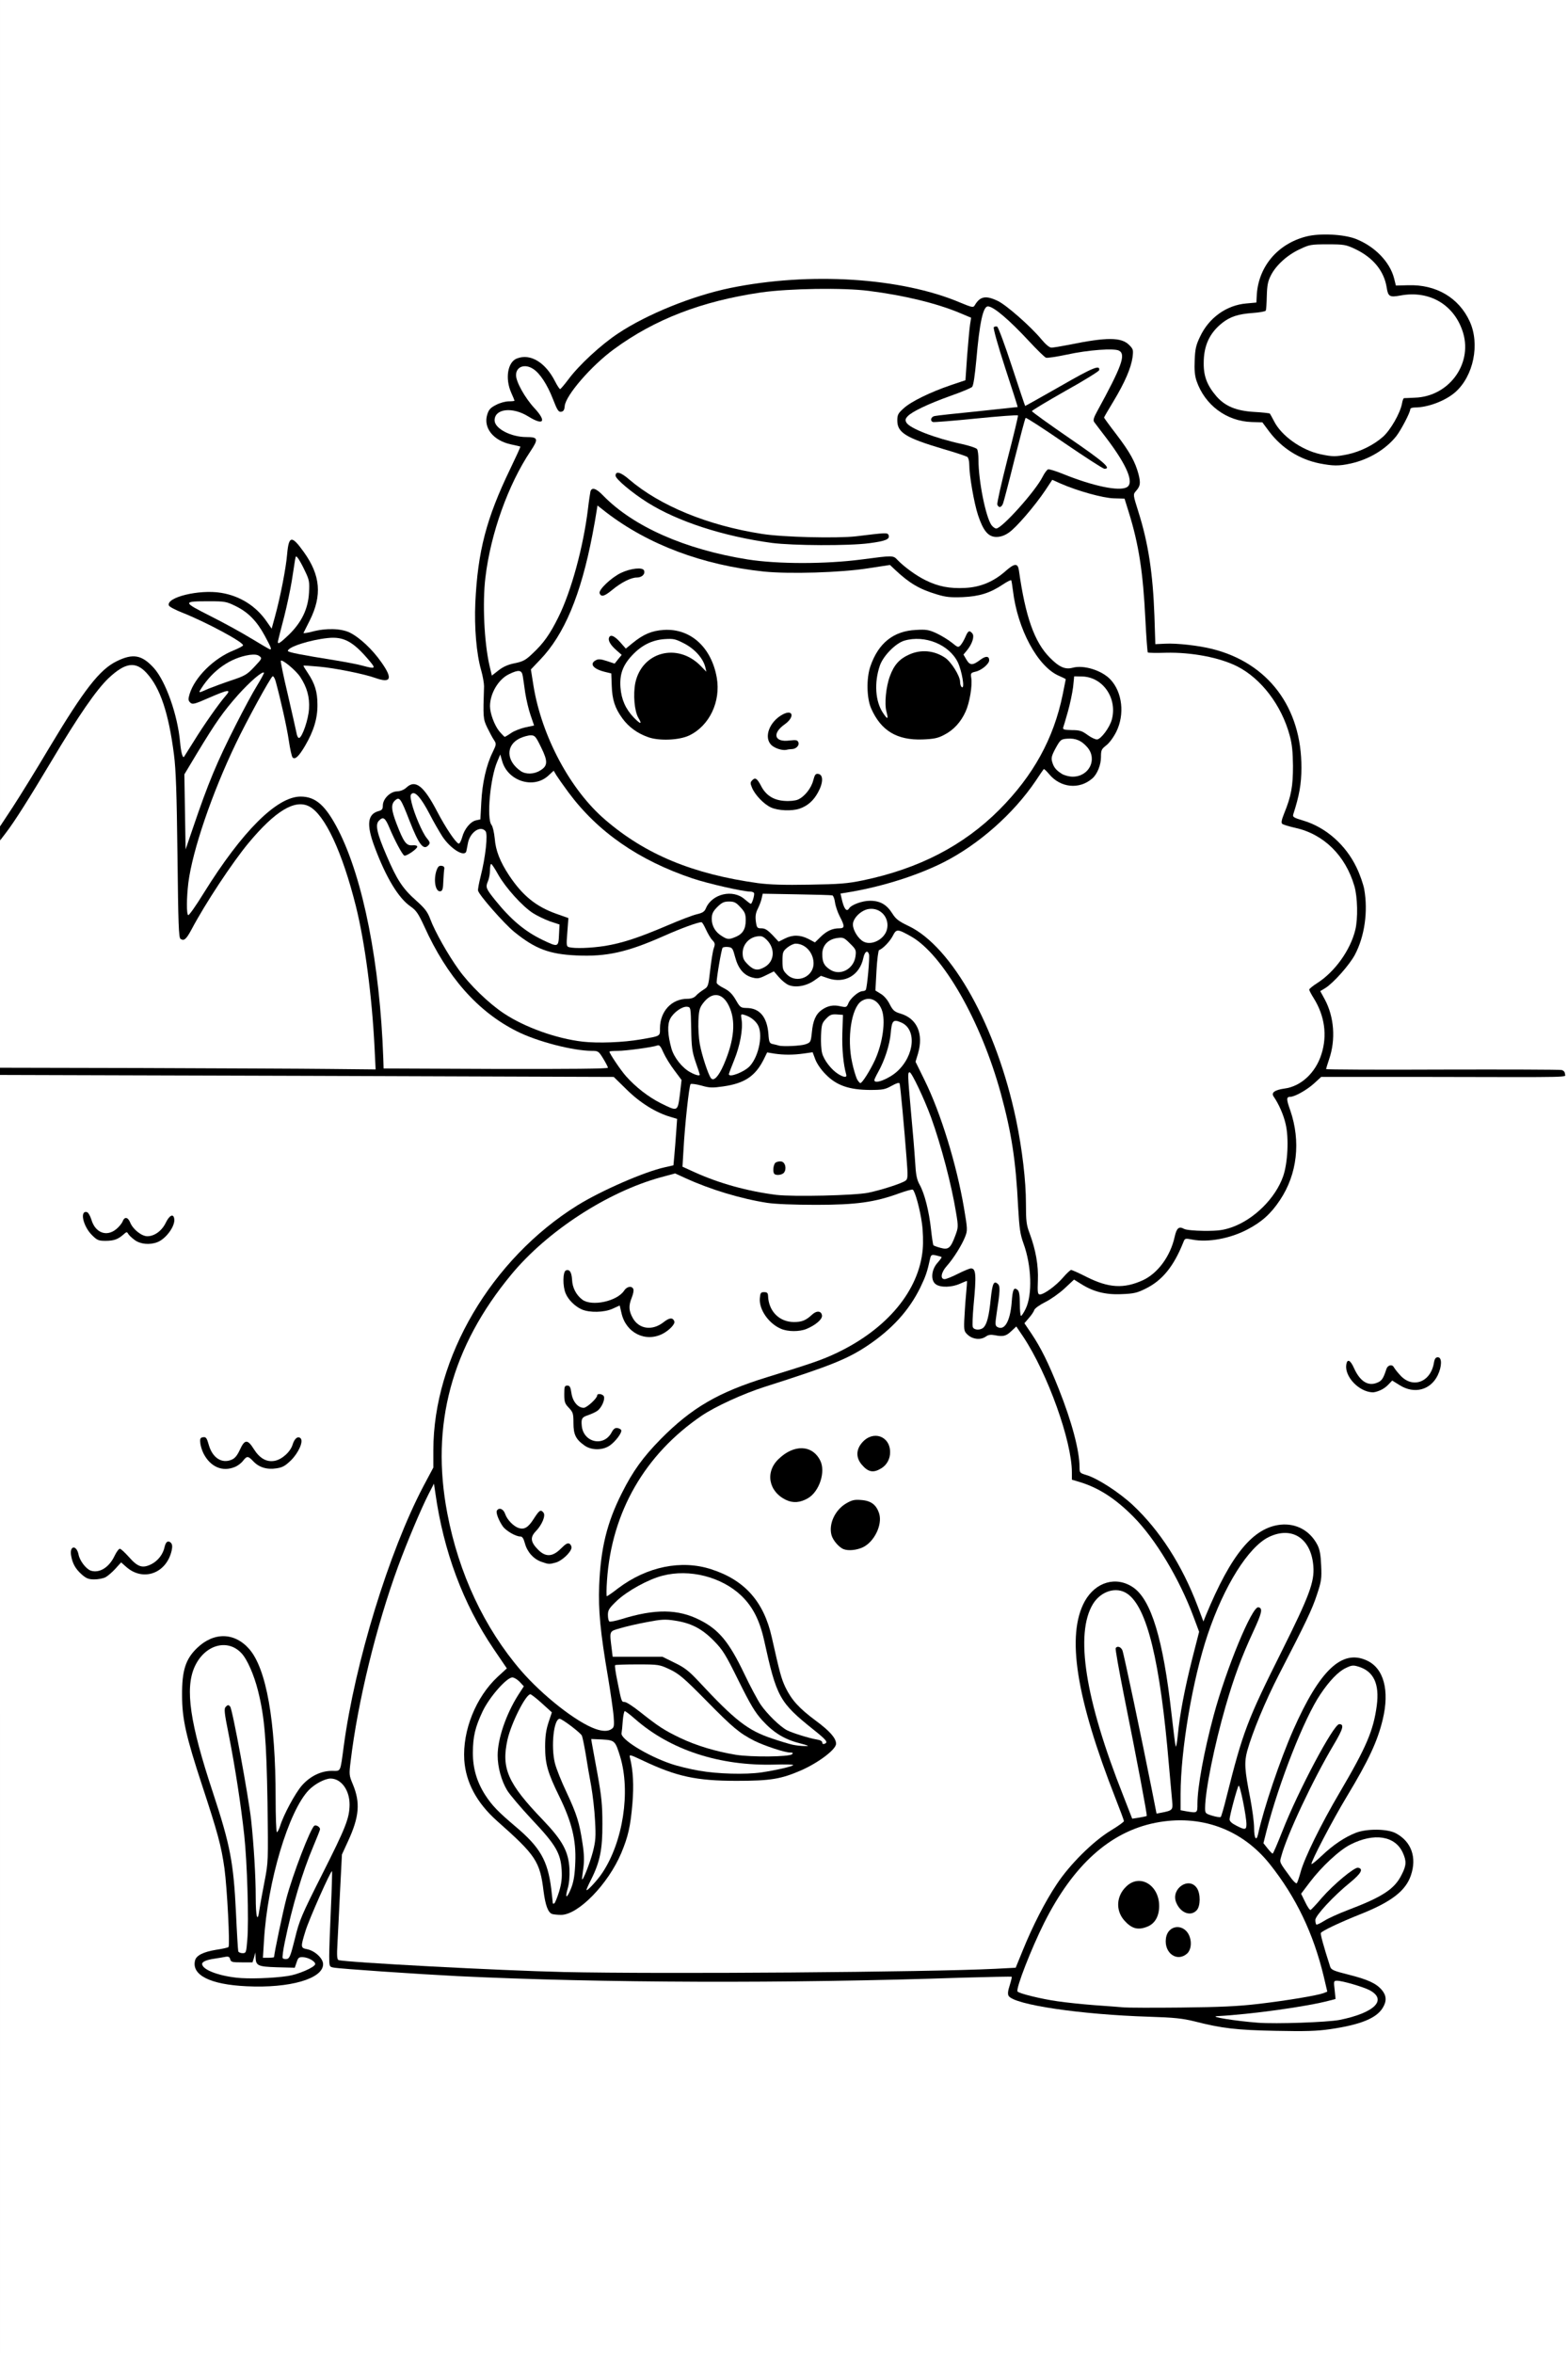<?xml version="1.0" encoding="UTF-8"?>
<svg xmlns="http://www.w3.org/2000/svg" class="img-fluid" id="outputsvg" style="transform: none; transform-origin: 50% 50%; cursor: move;" width="1024" height="1536" viewBox="0 0 10240 15360">
  <rect x="0" y="0" width="10240" height="15360" fill="#808080" stroke="none"/>
  <g id="l2NPXgSDrfR9YLNcCgi5qwC" fill="rgb(0,0,0)" style="transform: none;">
    <g style="transform: none;">
      <path id="p1D3c4SINn" d="M8110 13284 c-14 -2 -65 -9 -115 -15 -49 -6 -142 -24 -205 -39 -99 -24 -144 -29 -315 -35 -348 -11 -680 -49 -834 -97 -92 -28 -94 -31 -88 -106 l5 -63 -62 5 c-314 29 -2414 41 -3016 18 -504 -19 -1177 -57 -1320 -74 -8 -1 -30 12 -48 29 -62 60 -221 93 -442 93 -208 -1 -335 -28 -395 -84 -33 -31 -35 -37 -35 -94 0 -89 18 -104 154 -126 l71 -12 -3 -115 c-8 -330 -38 -486 -167 -869 -94 -280 -123 -394 -135 -540 -17 -211 10 -342 88 -424 57 -59 122 -86 212 -86 94 0 141 21 197 84 106 120 172 469 173 911 l1 160 36 -68 c73 -138 163 -207 270 -207 61 0 54 15 78 -162 73 -544 295 -1268 520 -1696 l65 -122 0 -113 c0 -463 216 -947 589 -1317 111 -110 231 -206 351 -281 156 -97 439 -220 572 -249 l56 -13 7 -86 c3 -47 8 -102 11 -122 5 -35 4 -36 -38 -48 -94 -28 -198 -92 -283 -176 l-84 -82 -1113 -6 c-612 -4 -1508 -7 -1990 -7 l-878 0 0 -56 0 -56 1211 3 1210 4 -6 -110 c-20 -339 -64 -665 -121 -890 -89 -356 -203 -598 -306 -651 -27 -14 -33 -13 -81 9 -100 46 -259 217 -408 438 -91 137 -178 278 -214 348 -32 65 -50 81 -88 81 -66 0 -61 33 -68 -552 -5 -411 -10 -563 -23 -663 -35 -272 -89 -435 -178 -531 -49 -53 -78 -56 -134 -15 -101 73 -211 225 -429 591 -222 372 -316 510 -347 510 -16 0 -18 -10 -18 -94 l0 -95 73 -113 c41 -62 142 -228 226 -368 276 -463 384 -577 556 -588 172 -11 275 147 352 544 l8 42 81 -123 82 -123 -42 19 c-47 21 -106 25 -124 7 -18 -18 -14 -98 8 -147 46 -101 152 -204 255 -247 21 -8 34 -19 29 -24 -19 -18 -228 -123 -326 -163 l-103 -43 -3 -45 c-4 -57 11 -71 100 -93 152 -38 319 -30 424 20 30 14 79 48 109 76 31 28 57 49 59 47 11 -11 67 -290 77 -380 7 -57 16 -110 22 -117 6 -8 26 -12 51 -10 38 3 45 8 93 72 77 103 98 167 97 296 0 83 -5 117 -22 160 -12 30 -22 55 -22 56 0 1 46 1 103 0 88 -1 108 2 150 23 65 31 149 111 208 195 44 62 49 75 49 123 l0 53 -54 0 c-29 0 -72 -6 -94 -14 -52 -19 -250 -62 -320 -70 l-53 -7 15 23 c50 76 58 254 17 371 -21 60 -72 158 -99 190 -16 18 -96 25 -106 9 -3 -5 -12 -56 -21 -113 -9 -57 -30 -162 -48 -233 l-33 -128 -76 138 c-174 314 -326 684 -402 977 -23 88 -49 247 -42 255 2 1 34 -47 72 -109 162 -261 371 -497 493 -557 56 -28 75 -32 144 -32 52 0 91 5 113 16 115 55 241 320 334 698 66 270 110 631 123 996 l2 65 688 3 c378 1 687 0 687 -3 0 -3 -7 -17 -16 -30 -13 -20 -25 -25 -58 -25 -70 0 -222 -29 -324 -61 -179 -58 -303 -132 -439 -262 -137 -132 -238 -280 -333 -491 -38 -82 -52 -103 -88 -128 -80 -55 -161 -189 -236 -390 -30 -80 -36 -110 -36 -173 0 -82 14 -108 65 -121 19 -5 25 -13 25 -35 0 -44 46 -89 97 -96 23 -3 50 -14 59 -24 13 -15 31 -19 77 -19 56 0 62 2 94 36 19 20 54 75 78 123 24 47 59 110 78 140 33 51 34 52 41 28 9 -38 53 -85 86 -92 30 -7 30 -7 30 -79 0 -95 23 -226 55 -315 l26 -71 -33 -67 c-32 -66 -33 -71 -34 -203 -1 -83 -8 -160 -17 -200 -29 -118 -40 -276 -33 -455 13 -346 65 -559 212 -872 30 -63 54 -117 54 -119 0 -1 -24 -9 -52 -18 -121 -35 -171 -127 -137 -249 12 -43 52 -74 112 -83 20 -4 37 -7 37 -8 0 -1 -5 -29 -11 -61 -14 -79 -4 -158 26 -193 20 -23 31 -27 97 -30 61 -3 82 0 115 16 43 22 93 74 118 122 l16 30 48 -57 c259 -310 685 -517 1235 -599 143 -21 532 -30 708 -15 225 19 471 72 623 134 l60 25 22 -24 c31 -33 117 -33 188 0 56 26 197 149 278 241 l52 60 60 -12 c282 -57 428 -56 476 5 19 24 21 36 16 102 -6 90 -35 168 -113 298 -33 55 -52 97 -48 105 5 6 37 50 73 97 35 47 77 112 93 145 49 106 61 224 24 254 -11 10 -9 27 15 103 59 189 99 468 99 701 l0 137 73 0 c473 0 787 227 872 632 28 130 18 365 -21 490 -4 13 9 21 60 38 141 47 267 161 335 303 48 99 61 166 61 307 0 203 -51 332 -187 469 -82 83 -82 83 -68 112 49 94 59 309 20 411 -7 17 35 18 756 20 l764 3 3 53 3 52 -88 1 c-48 1 -404 1 -791 0 l-703 -2 -49 44 c-46 41 -125 87 -151 87 -6 0 -8 7 -5 15 29 77 39 151 39 280 0 125 -3 149 -27 222 -32 97 -107 215 -174 273 -59 50 -180 113 -252 131 -30 7 -106 14 -168 14 l-112 0 -11 35 c-20 63 -78 157 -126 204 -26 26 -76 61 -112 79 -61 30 -74 32 -188 36 -127 3 -177 -6 -266 -51 l-38 -19 -52 46 c-29 25 -79 59 -112 76 -48 23 -65 38 -83 73 l-23 43 34 54 c73 115 189 382 242 560 29 94 55 233 55 288 0 35 2 37 45 50 71 21 212 112 299 193 157 144 303 359 392 575 20 48 39 92 41 96 3 5 23 -30 44 -78 79 -177 183 -328 274 -397 61 -47 128 -68 215 -68 118 0 194 42 243 134 30 57 37 256 12 342 -28 97 -91 238 -206 454 -173 328 -273 578 -271 680 1 30 12 108 24 172 l24 117 43 -137 c115 -365 268 -684 389 -809 62 -64 108 -83 194 -83 167 1 238 88 238 294 0 177 -73 380 -222 620 -77 124 -169 288 -164 293 2 2 21 -6 43 -20 79 -49 130 -62 253 -62 99 0 121 3 155 22 83 44 115 104 115 216 0 175 -84 269 -324 364 -142 56 -266 114 -266 124 0 13 50 182 55 187 3 3 53 17 113 32 188 48 242 90 242 188 0 128 -94 188 -355 227 -91 14 -537 20 -615 9z m626 -133 c95 -20 162 -46 203 -79 l25 -20 -35 -21 c-31 -19 -148 -61 -170 -61 -5 0 -9 25 -9 55 l0 54 -42 12 c-71 19 -227 47 -335 60 -64 8 -98 16 -90 22 22 15 354 0 453 -22z m-548 -100 c181 -21 330 -45 396 -62 l38 -10 -6 -42 c-11 -67 -93 -302 -141 -404 -51 -108 -126 -225 -213 -335 -126 -158 -317 -264 -508 -283 -53 -6 -96 -2 -179 14 -350 69 -627 366 -830 886 -67 170 -67 161 -3 179 117 35 246 51 613 80 28 2 187 2 355 1 228 -3 349 -9 478 -24z m-6379 -177 c2 -2 -30 -4 -73 -4 -59 0 -78 -3 -82 -15 -5 -12 -25 -15 -90 -15 -64 0 -85 -3 -92 -15 -6 -12 -18 -14 -50 -9 -23 3 -39 10 -36 15 8 14 112 41 188 48 66 7 226 3 235 -5z m4026 -35 c275 -6 560 -14 634 -17 l134 -7 47 -115 c64 -158 146 -318 221 -430 81 -124 237 -280 345 -346 l81 -50 -43 -109 c-199 -497 -291 -913 -255 -1155 15 -103 25 -137 63 -200 44 -73 105 -110 190 -117 186 -15 276 86 352 392 26 105 51 248 62 350 9 83 20 98 28 39 4 -27 27 -132 52 -234 l46 -185 -32 -85 c-90 -238 -247 -497 -389 -640 -118 -119 -228 -189 -351 -226 l-50 -15 0 -48 c0 -119 -58 -342 -142 -541 -45 -108 -149 -313 -177 -350 -17 -21 -21 -22 -36 -10 -10 8 -46 16 -84 18 -36 2 -98 6 -137 8 -65 5 -74 3 -100 -19 -27 -23 -29 -30 -29 -98 0 -41 3 -108 8 -149 l7 -75 -85 4 c-66 2 -91 -1 -110 -13 -24 -16 -24 -15 -55 42 -72 135 -185 256 -333 355 -133 89 -246 134 -673 270 -279 89 -485 215 -669 408 -196 206 -329 509 -358 811 l-4 46 47 -34 c125 -89 255 -128 430 -127 107 0 137 4 205 26 218 71 343 212 395 444 53 236 62 269 89 327 41 84 89 137 198 218 109 80 133 113 133 181 0 41 -5 53 -29 75 -83 78 -198 139 -330 174 -97 26 -415 37 -543 19 -114 -16 -247 -53 -346 -94 l-83 -35 7 71 c7 85 -11 317 -32 399 -51 201 -196 412 -348 507 -44 27 -59 31 -122 31 -40 0 -80 -3 -89 -6 -26 -10 -43 -56 -55 -147 -24 -197 -50 -235 -305 -461 -85 -76 -155 -174 -188 -264 -25 -71 -34 -242 -17 -339 23 -135 98 -283 192 -379 l50 -51 -73 -109 c-154 -233 -282 -545 -337 -824 l-28 -144 -68 159 c-191 449 -321 898 -401 1388 -30 184 -31 221 -4 282 29 65 36 181 16 265 -9 36 -33 104 -55 151 l-40 86 -11 244 c-6 134 -14 274 -16 312 -4 49 -2 69 7 72 42 15 1067 69 1468 78 370 8 1692 6 2125 -4z m-4050 -229 c32 -167 76 -333 114 -436 51 -137 113 -279 125 -286 18 -12 71 -9 84 4 23 23 13 87 -32 191 -42 98 -120 326 -114 332 6 7 259 -503 273 -550 21 -70 18 -113 -8 -160 -96 -170 -287 77 -399 515 -41 163 -96 549 -75 530 4 -3 18 -66 32 -140z m344 -145 l0 -80 -39 84 c-31 64 -80 197 -80 215 0 2 17 8 39 14 21 7 45 20 52 29 12 14 15 3 20 -83 4 -54 7 -135 8 -179z m-542 -67 c-8 -337 -42 -629 -123 -1039 -37 -190 -40 -229 -22 -247 16 -16 83 -15 95 1 11 14 118 604 132 732 6 50 14 142 17 205 4 63 10 126 14 140 28 98 24 -663 -4 -895 -42 -342 -143 -545 -258 -520 -17 4 -50 25 -73 46 -136 126 -124 309 59 861 102 309 130 448 146 714 5 93 10 186 10 207 0 20 3 37 6 37 4 0 4 -109 1 -242z m7258 12 c72 -25 167 -74 205 -107 42 -35 90 -110 90 -140 0 -53 -45 -107 -106 -128 -29 -10 -48 -10 -88 0 -94 22 -156 62 -261 169 -105 106 -147 168 -129 186 7 7 26 -8 62 -49 29 -33 86 -87 128 -121 72 -57 79 -61 123 -58 l46 3 3 46 3 47 -73 60 c-40 33 -93 81 -118 107 l-45 46 55 -21 c30 -12 78 -30 105 -40z m-5208 -194 c-9 -92 -49 -156 -193 -308 -72 -77 -145 -163 -162 -191 -48 -80 -65 -162 -60 -287 6 -124 37 -229 103 -345 33 -58 40 -77 30 -85 -20 -16 -126 105 -169 192 -91 184 -87 341 13 496 45 69 84 109 196 204 130 109 191 195 216 303 17 73 18 75 25 75 4 0 4 -24 1 -54z m4916 -242 c36 -72 113 -212 171 -313 130 -220 188 -340 215 -446 39 -148 24 -234 -48 -282 -44 -30 -60 -29 -108 6 -140 101 -324 487 -462 970 -17 58 -27 109 -24 114 3 5 30 -53 59 -128 60 -153 156 -346 266 -540 l74 -130 50 0 49 0 3 45 c3 41 -4 58 -73 175 -101 172 -197 367 -269 546 l-59 146 28 42 28 42 19 -58 c9 -32 46 -117 81 -189z m-4532 -58 c32 -124 36 -272 11 -374 -12 -45 -28 -98 -38 -117 -15 -31 -20 -35 -56 -35 -33 0 -39 3 -34 18 2 9 17 85 32 167 24 127 28 178 28 328 l1 177 18 -41 c9 -23 27 -78 38 -123z m-170 -73 c-6 -62 -25 -183 -41 -269 -17 -85 -30 -168 -30 -183 0 -28 -26 -58 -87 -100 l-32 -22 -10 38 c-26 92 -6 184 80 365 58 124 89 219 105 328 l8 55 9 -50 c7 -34 6 -86 -2 -162z m-156 93 c-14 -47 -49 -135 -79 -194 -29 -59 -61 -132 -70 -164 -21 -72 -22 -275 -2 -341 l14 -46 -44 -36 c-24 -20 -49 -33 -54 -30 -21 13 -92 169 -111 244 -42 158 -1 244 225 481 56 58 110 122 121 142 10 21 21 36 22 34 2 -2 -8 -42 -22 -90z m4405 -86 c-10 -54 -17 -59 -25 -19 -6 25 -3 35 11 46 10 7 19 13 20 13 1 0 -2 -18 -6 -40z m-650 -29 c0 -12 -58 -313 -136 -704 -36 -180 -64 -342 -62 -360 3 -30 6 -32 47 -35 24 -2 48 1 53 6 5 5 29 103 54 218 40 187 174 841 174 849 0 2 9 1 20 -2 25 -7 25 -19 5 -247 -60 -661 -142 -1011 -260 -1104 -42 -34 -62 -35 -107 -10 -76 42 -128 163 -128 298 0 188 95 553 237 913 30 76 58 149 63 163 9 22 40 35 40 15z m509 -38 c77 -304 130 -487 164 -573 23 -58 115 -253 205 -435 183 -369 228 -482 217 -554 -15 -99 -86 -181 -158 -181 -42 0 -125 50 -176 106 -224 244 -393 746 -456 1346 -8 81 -15 181 -15 223 0 73 1 75 25 75 23 0 25 -3 25 -50 0 -28 7 -95 15 -151 52 -346 181 -763 325 -1049 l41 -81 47 3 47 3 3 47 c3 40 -6 66 -54 170 -76 164 -125 296 -180 486 -86 298 -148 627 -122 644 25 15 37 8 47 -29z m-3178 -245 c-238 -30 -469 -125 -633 -261 l-48 -39 0 41 c0 38 3 43 58 79 168 115 420 191 622 190 l75 -1 -74 -9z m142 -132 c-117 -55 -159 -89 -338 -271 -143 -146 -181 -179 -234 -204 -74 -35 -146 -46 -235 -37 l-63 7 13 67 c23 111 23 112 43 112 11 0 57 30 102 66 120 95 157 119 261 169 136 65 358 121 488 124 32 0 29 -2 -37 -33z m282 -149 c-146 -123 -169 -173 -245 -520 -51 -231 -177 -365 -395 -422 -115 -29 -213 -13 -355 61 -83 43 -181 118 -200 154 -9 17 -7 17 38 3 99 -30 187 -43 290 -43 118 0 179 13 262 55 125 63 191 143 291 352 80 168 129 243 201 308 42 38 132 92 158 94 3 1 -17 -18 -45 -42z m-275 -14 c-46 -61 -76 -114 -152 -270 -70 -145 -87 -172 -146 -232 -75 -76 -147 -115 -237 -129 -62 -10 -129 -1 -287 40 -95 24 -96 25 -82 96 l6 30 162 3 162 4 80 39 c64 31 93 54 154 119 150 161 236 244 295 285 33 22 62 41 63 41 2 1 -6 -11 -18 -26z m-958 -43 c-2 -30 -16 -131 -32 -225 -51 -302 -63 -432 -57 -625 8 -269 46 -430 148 -633 72 -144 139 -236 254 -353 203 -205 377 -306 695 -404 295 -91 359 -113 456 -159 265 -126 455 -316 532 -533 34 -96 35 -242 3 -363 -12 -43 -25 -83 -29 -87 -5 -5 -35 1 -67 12 -32 11 -108 30 -169 42 -98 20 -141 23 -376 23 -281 0 -360 -8 -532 -51 -114 -28 -213 -63 -320 -110 l-76 -34 -75 20 c-329 90 -728 353 -957 629 -329 397 -487 844 -449 1273 40 470 224 920 511 1253 161 187 432 388 513 382 30 -2 30 -2 27 -57z m2437 -2586 c10 -24 17 -62 38 -214 8 -55 8 -55 46 -58 63 -5 71 8 63 115 -3 51 -9 107 -11 125 l-5 33 15 -32 c8 -18 18 -70 23 -115 l7 -83 42 -3 c33 -2 44 1 58 20 16 22 17 20 10 -60 -6 -83 -35 -202 -59 -251 -9 -17 -16 -89 -20 -206 -11 -275 -39 -455 -110 -717 -129 -468 -375 -902 -580 -1022 -48 -28 -50 -28 -60 -10 -14 24 -77 90 -92 95 -7 2 -14 46 -18 105 l-7 101 33 20 c20 12 44 40 58 68 21 41 32 50 69 61 51 15 98 55 117 101 16 37 18 152 4 202 -8 29 -3 45 45 144 105 218 213 581 256 860 23 145 23 149 5 200 -10 29 -40 85 -67 125 l-48 73 35 -20 c23 -14 53 -21 84 -21 45 0 50 2 56 27 7 27 -1 246 -12 321 -7 47 6 56 25 16z m504 -305 c57 -67 88 -67 215 -2 88 45 99 48 170 48 62 0 88 -5 132 -26 102 -48 182 -157 211 -285 13 -59 31 -72 87 -61 136 28 148 29 202 19 245 -46 428 -248 446 -491 4 -52 1 -97 -10 -144 -16 -67 -57 -160 -76 -172 -5 -3 -10 -26 -10 -50 0 -50 10 -59 80 -69 64 -9 144 -58 185 -114 39 -53 75 -155 75 -213 0 -50 -31 -140 -70 -202 -20 -32 -30 -61 -30 -87 0 -36 4 -42 53 -73 114 -73 216 -215 247 -342 38 -158 -17 -341 -142 -471 -71 -74 -150 -118 -249 -140 -41 -9 -80 -21 -87 -27 -19 -15 -11 -65 26 -163 58 -154 62 -282 16 -443 -50 -174 -186 -346 -334 -421 -120 -61 -306 -95 -467 -86 -65 4 -114 3 -117 -3 -3 -5 -10 -104 -16 -220 -15 -305 -37 -458 -101 -672 l-32 -107 -76 -6 c-48 -5 -127 -24 -215 -53 l-140 -46 -15 24 c-34 52 -119 161 -174 222 -73 84 -127 111 -205 105 -48 -4 -60 -9 -83 -37 -15 -18 -38 -67 -52 -109 -26 -79 -57 -258 -57 -330 0 -22 -6 -44 -12 -49 -7 -5 -78 -29 -158 -52 -172 -52 -235 -78 -272 -116 -25 -25 -28 -35 -28 -100 0 -73 0 -73 42 -110 48 -44 173 -105 308 -151 l95 -32 12 -159 c6 -87 12 -166 12 -176 1 -21 -69 -54 -208 -97 -421 -130 -928 -139 -1377 -25 -331 84 -629 246 -827 448 -101 103 -164 192 -169 237 -3 35 -4 35 -55 38 l-51 3 -12 -38 c-25 -77 -80 -180 -115 -216 -42 -43 -75 -49 -75 -14 0 33 63 134 121 192 48 50 59 78 43 119 -12 30 -94 21 -160 -19 -62 -38 -99 -43 -130 -21 -19 14 -19 15 5 40 31 33 101 56 171 56 31 0 61 5 68 12 25 25 13 74 -34 144 -178 266 -304 677 -304 989 0 91 15 245 31 323 10 51 11 52 32 37 12 -8 48 -20 82 -27 51 -10 68 -19 113 -62 72 -67 114 -127 168 -236 84 -168 164 -461 194 -710 16 -135 13 -130 69 -130 43 0 51 4 91 46 197 202 535 351 943 416 191 30 462 30 690 -1 214 -29 258 -28 288 4 72 77 200 152 298 175 115 27 246 -12 349 -104 40 -35 61 -46 85 -46 50 0 58 11 68 91 33 269 120 476 235 558 30 21 45 24 126 25 147 2 229 50 280 161 19 42 22 66 21 153 -1 94 -3 108 -32 167 -19 38 -47 76 -67 91 -31 24 -34 31 -34 76 0 120 -78 188 -215 188 -78 0 -119 -13 -161 -52 -21 -19 -21 -19 -71 49 -255 349 -589 561 -1053 667 l-105 25 75 0 c90 1 128 20 168 85 22 35 41 50 104 80 286 135 577 659 704 1267 40 193 64 398 64 545 0 111 3 142 21 186 36 91 59 209 59 301 l0 88 30 -21 c17 -12 49 -44 73 -71z m-713 -251 c26 -60 24 -85 -16 -268 -45 -206 -128 -469 -190 -603 l-23 -52 4 40 c9 73 24 259 31 374 5 91 11 121 30 155 32 57 61 172 74 290 6 54 13 102 16 107 3 5 16 9 28 9 19 0 28 -11 46 -52z m-560 -303 c79 -16 189 -49 230 -71 l26 -12 -13 -167 c-7 -92 -17 -209 -23 -261 -5 -51 -10 -100 -10 -107 0 -13 -6 -13 -42 0 -61 22 -242 12 -325 -17 -77 -27 -143 -83 -177 -152 l-26 -53 -124 0 -123 0 -30 55 c-35 65 -94 114 -166 135 -68 21 -221 30 -269 17 -34 -9 -38 -8 -38 8 0 10 -6 76 -14 147 -8 70 -18 169 -21 219 l-7 90 79 36 c160 73 344 124 533 148 108 13 449 4 540 -15z m-1231 -650 c1 -33 -7 -51 -44 -100 -25 -33 -52 -78 -61 -100 l-15 -41 -82 13 c-45 6 -101 12 -125 12 l-43 1 29 43 c63 91 161 177 264 232 l63 34 6 -27 c4 -15 7 -45 8 -67z m1271 -207 c71 -152 77 -262 18 -325 -19 -20 -22 -21 -43 -7 -61 40 -90 204 -60 340 9 43 19 83 22 87 7 12 29 -21 63 -95z m167 50 c39 -40 72 -112 73 -154 0 -22 -10 -42 -32 -65 l-32 -34 -8 79 c-5 45 -21 110 -37 152 -32 81 -24 85 36 22z m-1126 -88 c15 -41 30 -96 34 -122 14 -92 -48 -223 -94 -198 -83 44 -91 204 -20 395 l22 58 15 -29 c8 -16 27 -63 43 -104z m142 73 c65 -69 86 -180 43 -230 l-24 -28 -7 77 c-4 42 -17 106 -29 142 -13 36 -20 66 -16 66 3 0 18 -12 33 -27z m609 -130 c-2 -84 -7 -153 -11 -153 -4 0 -20 13 -36 30 -52 54 -45 170 16 243 17 21 32 37 33 35 0 -2 0 -72 -2 -155z m-974 115 c-5 -18 -13 -96 -16 -173 l-7 -140 -37 37 c-33 31 -38 42 -38 80 0 67 25 139 66 186 19 23 37 42 39 42 2 0 -1 -15 -7 -32z m732 -131 c34 -12 35 -14 42 -78 12 -123 56 -169 169 -177 56 -4 70 -8 74 -23 8 -23 62 -66 90 -71 13 -2 21 -13 23 -32 l4 -29 -39 24 c-33 21 -51 24 -138 25 -81 1 -107 5 -140 23 -29 16 -57 21 -108 21 -73 0 -97 -8 -138 -47 -24 -22 -29 -23 -70 -12 -113 30 -206 -24 -229 -134 -19 -91 -32 -71 -45 65 l-6 63 43 20 c32 15 51 33 73 72 28 49 32 52 70 53 85 0 134 58 143 167 4 58 7 64 31 69 14 3 31 7 36 9 22 7 82 3 115 -8z m-1075 -33 c131 -22 125 -18 125 -72 1 -111 76 -192 179 -192 25 0 44 -7 56 -20 10 -12 34 -30 52 -41 27 -17 33 -27 34 -57 0 -20 6 -74 13 -120 9 -65 9 -85 0 -93 -7 -6 -21 -30 -31 -54 -21 -53 -11 -54 -173 17 -164 72 -322 124 -418 138 -127 19 -360 8 -442 -20 -134 -45 -241 -126 -371 -280 l-89 -105 3 -60 c2 -33 13 -103 25 -155 25 -113 31 -173 17 -179 -16 -7 -45 42 -53 89 l-7 45 -48 3 c-59 4 -103 -21 -152 -85 l-35 -46 0 35 c0 40 -15 58 -48 58 -13 0 -44 14 -69 30 -28 19 -57 30 -78 30 -30 0 -39 -6 -61 -41 -14 -23 -39 -72 -55 -108 -15 -36 -28 -61 -29 -54 0 23 109 265 143 317 19 29 67 81 105 115 57 51 74 73 92 121 12 32 45 101 74 153 182 330 421 525 748 612 175 46 301 51 493 19z m1110 -438 c20 -27 20 -27 0 -64 -28 -51 -66 -64 -100 -32 -34 32 -33 74 4 111 34 34 62 30 96 -15z m258 -34 c15 -15 27 -37 27 -48 0 -25 -50 -74 -75 -74 -25 0 -75 49 -75 73 0 24 53 77 77 77 11 0 31 -13 46 -28z m-539 -13 c14 -11 26 -31 26 -43 0 -30 -36 -76 -60 -76 -17 0 -70 52 -70 70 0 15 51 70 65 70 7 0 24 -9 39 -21z m-1064 -124 c115 -19 219 -53 409 -134 79 -34 164 -67 190 -73 39 -9 51 -17 67 -46 10 -20 33 -46 50 -57 l31 -21 -71 -18 c-154 -40 -381 -138 -514 -222 -162 -103 -298 -232 -411 -387 -63 -86 -63 -86 -87 -70 -15 10 -55 18 -100 21 -92 6 -151 -14 -193 -65 -25 -30 -30 -33 -34 -17 -30 105 -39 272 -16 300 7 9 16 49 20 88 6 78 34 150 94 241 88 132 176 203 309 251 l79 27 -5 93 c-4 80 -3 94 11 97 32 9 78 7 171 -8z m-300 -49 c0 -33 -2 -35 -53 -50 -29 -8 -80 -33 -112 -54 -60 -38 -172 -151 -203 -204 -9 -16 -20 -28 -24 -28 -45 0 94 173 212 265 42 32 158 101 178 105 1 0 2 -15 2 -34z m2109 -5 c37 -35 39 -64 6 -96 -33 -33 -62 -31 -102 7 -35 34 -34 48 10 96 27 29 49 28 86 -7z m-383 -21 c20 -17 51 -33 73 -36 l39 -6 -15 -36 c-8 -19 -18 -54 -22 -76 l-7 -41 -199 -5 -200 -5 -18 50 c-11 28 -21 65 -24 83 -5 30 -4 32 26 32 20 0 42 11 65 31 33 28 38 29 73 20 50 -14 90 -13 133 3 19 8 37 14 39 15 2 0 19 -12 37 -29z m-535 -9 c16 -16 29 -39 29 -50 0 -25 -56 -91 -78 -91 -22 0 -82 60 -82 81 0 23 63 89 84 89 10 0 31 -13 47 -29z m777 -207 c-7 -6 -57 9 -53 17 3 4 17 3 30 -3 14 -6 24 -12 23 -14z m17 -137 c166 -35 298 -79 444 -148 186 -89 306 -173 446 -313 229 -230 360 -472 420 -771 5 -28 3 -32 -31 -44 -20 -7 -62 -39 -93 -70 -96 -96 -169 -260 -202 -453 l-11 -67 -41 21 c-92 46 -145 58 -268 58 -189 0 -310 -47 -446 -173 l-32 -30 -118 18 c-153 23 -560 32 -716 16 -353 -37 -686 -152 -938 -323 l-95 -64 -12 72 c-63 397 -200 741 -356 894 -52 50 -54 61 -31 172 37 174 131 399 228 545 250 375 655 599 1227 678 163 22 470 13 625 -18z m-2812 -342 c-46 -89 -63 -111 -36 -47 29 70 66 132 78 132 1 0 -18 -38 -42 -85z m-1401 -430 c20 -44 65 -141 102 -215 57 -115 62 -130 35 -100 -43 49 -99 132 -204 303 l-90 147 3 128 3 127 58 -155 c32 -85 74 -191 93 -235z m5652 75 c18 -10 38 -31 46 -45 12 -23 11 -28 -7 -53 -25 -34 -80 -72 -104 -72 -12 0 -30 19 -48 52 -35 60 -31 75 29 116 40 27 44 27 84 2z m-3546 -20 c17 -11 32 -25 32 -32 -1 -7 -15 -41 -33 -75 l-32 -63 -41 20 c-23 11 -47 32 -54 45 -11 21 -10 28 10 59 20 29 64 65 80 66 3 0 20 -9 38 -20z m3706 -274 c37 -60 39 -115 5 -176 -25 -46 -93 -96 -139 -102 -24 -3 -25 0 -33 66 -6 61 -28 161 -43 199 -4 11 8 16 46 20 29 4 66 15 83 26 18 12 37 19 42 18 6 -2 23 -25 39 -51z m-3812 -6 c45 -12 46 -13 37 -39 -14 -36 -39 -166 -39 -204 0 -54 -13 -63 -53 -38 -41 25 -82 82 -96 134 -11 45 4 108 38 156 21 28 24 30 44 17 12 -8 43 -20 69 -26z m-1405 -126 c-5 -48 -45 -136 -80 -179 l-25 -30 35 150 c19 83 37 157 40 165 9 26 35 -62 30 -106z m-476 -193 c45 -15 76 -33 100 -58 l34 -36 -30 7 c-45 11 -126 54 -165 87 -19 17 -28 29 -20 26 8 -2 45 -14 81 -26z m803 -132 c-41 -45 -118 -79 -163 -73 -79 11 -173 37 -160 44 8 5 64 15 124 24 61 9 130 20 155 25 73 14 76 13 44 -20z m-653 -157 c-19 -35 -103 -104 -157 -129 -32 -14 -81 -27 -117 -30 l-62 -4 115 59 c63 33 138 73 165 90 59 36 69 38 56 14z m289 -127 c40 -80 48 -142 25 -201 -9 -25 -19 -43 -21 -41 -2 2 -13 53 -24 113 -11 60 -28 141 -39 179 l-19 70 24 -30 c14 -16 38 -57 54 -90z m4631 -652 c83 -87 169 -196 200 -253 22 -41 28 -45 64 -48 29 -2 70 9 140 36 184 73 307 102 344 83 l21 -12 -26 -52 c-33 -66 -92 -154 -160 -239 -76 -94 -75 -113 16 -277 38 -69 80 -152 94 -183 l26 -58 -22 -11 c-29 -15 -122 -7 -277 25 -163 34 -195 34 -229 -2 -142 -148 -183 -191 -196 -201 -10 -9 -2 28 24 104 22 65 56 169 76 231 19 63 38 114 40 114 2 0 95 -52 206 -115 121 -69 213 -115 229 -115 49 0 59 9 59 55 l0 43 -201 112 c-110 62 -197 116 -192 121 5 5 105 75 223 157 l215 148 3 47 3 47 -48 0 c-45 0 -60 -9 -265 -150 -120 -83 -221 -150 -225 -150 -5 0 -37 116 -72 258 -35 141 -68 265 -73 275 -7 14 -19 17 -51 15 l-42 -3 -3 -50 c-2 -36 16 -121 62 -298 l65 -249 -32 5 c-84 14 -496 49 -511 44 -11 -5 -16 -19 -16 -52 l0 -45 -39 20 c-22 11 -42 24 -45 29 -13 21 183 94 348 130 49 11 92 25 96 31 4 6 10 57 13 113 3 56 13 141 22 189 15 90 51 198 64 198 4 0 37 -30 72 -67z m-216 -678 c125 -14 229 -26 231 -28 1 -1 -31 -103 -72 -227 -47 -143 -73 -238 -72 -260 3 -33 5 -35 41 -38 l37 -3 -31 -26 c-19 -16 -34 -22 -40 -16 -17 17 -38 143 -53 317 -9 109 -19 173 -28 182 -7 7 -71 34 -143 59 -71 26 -137 51 -145 56 -25 14 28 11 275 -16z"></path>
      <path id="pRKSvhLaz" d="M7640 12802 c-41 -12 -62 -65 -58 -146 5 -88 23 -106 110 -106 49 0 63 4 83 24 43 43 47 168 7 209 -22 21 -98 32 -142 19z"></path>
      <path id="p19pZk8lMk" d="M7365 12610 c-28 -11 -72 -60 -84 -93 -17 -44 -13 -137 8 -183 29 -63 65 -84 149 -84 61 0 74 3 102 26 48 41 60 73 60 166 0 98 -20 141 -75 164 -37 15 -128 18 -160 4z"></path>
      <path id="plJS44l4y" d="M7682 12498 c-59 -64 -56 -184 7 -221 44 -26 116 -22 146 7 41 41 47 175 9 217 -27 29 -133 27 -162 -3z"></path>
      <path id="p1HEKcnh0m" d="M5474 10140 c-84 -34 -109 -182 -48 -287 38 -65 94 -93 185 -93 117 0 160 35 167 139 7 101 -38 195 -112 231 -45 21 -151 27 -192 10z"></path>
      <path id="pCysVZbp8" d="M5105 9822 c-47 -22 -79 -55 -94 -95 -15 -40 -14 -141 3 -180 28 -69 127 -126 216 -127 68 0 116 23 148 70 22 32 23 43 20 127 -4 83 -7 97 -34 135 -40 57 -82 79 -157 85 -47 3 -72 -1 -102 -15z"></path>
      <path id="p85L7ikU4" d="M5644 9630 c-11 -4 -33 -22 -47 -40 -24 -28 -27 -40 -27 -101 0 -65 2 -72 34 -107 34 -37 35 -37 111 -37 71 0 78 2 100 27 43 50 44 161 2 214 -36 46 -117 67 -173 44z"></path>
      <path id="p1DnZOZf4e" d="M3505 10225 c-51 -18 -92 -64 -107 -120 -9 -33 -17 -45 -30 -45 -11 0 -36 -9 -58 -20 -62 -31 -104 -107 -98 -176 l3 -39 51 -3 c50 -3 52 -2 63 30 13 37 58 88 78 88 7 0 29 -25 48 -55 33 -51 39 -55 73 -55 21 0 43 5 50 12 29 29 4 129 -45 180 l-26 27 36 36 c41 41 55 39 100 -15 21 -24 34 -30 65 -30 51 0 66 18 59 71 -13 102 -141 157 -262 114z"></path>
      <path id="p14FDEGvLv" d="M3790 9468 c-58 -40 -74 -71 -78 -151 -3 -61 -8 -76 -31 -100 -24 -26 -26 -35 -26 -115 l0 -87 50 0 50 0 7 49 c4 30 15 57 28 70 l21 21 30 -35 c16 -19 29 -38 29 -42 0 -4 22 -8 49 -8 53 0 61 8 61 61 0 69 -36 113 -112 138 -42 14 -44 20 -23 61 28 54 90 49 120 -11 15 -28 19 -30 68 -27 l52 3 3 40 c3 48 -25 97 -77 132 -49 33 -173 33 -221 1z"></path>
      <path id="p16PRbzbY1" d="M4134 8741 c-48 -22 -88 -71 -101 -121 -9 -33 -12 -35 -44 -30 -60 9 -173 4 -210 -8 -47 -16 -107 -76 -120 -121 -6 -20 -9 -72 -7 -116 l3 -80 43 -3 c57 -4 72 10 72 67 0 79 58 146 125 144 42 -1 131 -47 151 -79 15 -22 23 -25 68 -22 l51 3 3 45 c2 25 -4 61 -12 80 -13 31 -12 38 5 72 34 66 84 76 144 28 67 -53 135 -35 135 36 0 38 -29 72 -85 102 -48 25 -171 27 -221 3z"></path>
      <path id="pZ74Xhkg0" d="M5070 8704 c-45 -19 -97 -69 -121 -117 -16 -29 -19 -54 -17 -110 l3 -72 55 0 c54 0 55 1 58 30 5 56 12 75 42 109 58 65 112 70 174 15 30 -26 41 -30 83 -27 l48 3 3 52 c3 48 1 53 -31 77 -18 14 -50 32 -70 41 -48 20 -180 19 -227 -1z"></path>
      <path id="pDUgFFTxJ" d="M5010 3574 c-406 -55 -762 -194 -962 -374 -54 -48 -58 -55 -58 -95 0 -47 9 -55 62 -55 21 0 46 14 86 49 202 173 517 302 867 356 141 22 438 30 555 15 171 -21 261 -24 271 -9 14 22 10 75 -6 89 -46 38 -592 54 -815 24z"></path>
      <path id="pOxENFWZC" d="M5027 7693 c-14 -13 -7 -120 7 -132 8 -7 37 -11 68 -9 l53 3 3 58 c2 35 -2 64 -9 73 -12 14 -109 20 -122 7z"></path>
      <path id="pAVxs3mJ2" d="M2821 5831 c-14 -26 -14 -139 0 -180 11 -31 13 -32 63 -29 l51 3 -2 50 c-1 28 -3 77 -5 110 l-3 60 -47 3 c-38 2 -49 -1 -57 -17z"></path>
      <path id="ppP2Nyz8I" d="M5010 5304 c-75 -33 -140 -121 -140 -192 0 -48 14 -62 62 -62 34 0 41 4 56 33 27 51 88 105 127 113 70 13 145 -47 166 -132 l12 -45 51 3 51 3 3 63 c3 53 -1 70 -25 113 -30 56 -69 90 -122 108 -49 16 -199 13 -241 -5z"></path>
      <path id="p17qXJQaXc" d="M5054 4920 c-42 -13 -65 -41 -71 -89 -8 -62 5 -109 43 -150 41 -47 79 -63 130 -59 l39 3 3 50 c3 50 2 51 -45 85 l-48 35 65 3 c36 2 68 8 72 15 4 7 8 29 8 49 0 27 -5 40 -20 48 -28 15 -139 21 -176 10z"></path>
      <path id="pt4MZXb90" d="M4209 4845 c-149 -47 -249 -195 -249 -366 l0 -56 -37 -6 c-62 -10 -83 -31 -83 -82 0 -56 21 -70 96 -62 l52 5 -24 -35 c-23 -35 -30 -75 -18 -107 4 -11 19 -16 52 -16 38 0 50 5 68 28 l22 27 29 -21 c73 -54 115 -68 218 -72 126 -5 192 16 263 86 155 151 163 458 17 604 -65 65 -114 82 -245 85 -81 2 -129 -2 -161 -12z m-69 -481 c24 -49 77 -100 126 -120 19 -8 64 -14 101 -15 l68 -1 -34 -15 c-87 -38 -245 56 -300 177 -24 52 -26 79 -9 135 l12 40 8 -79 c4 -44 16 -97 28 -122z"></path>
      <path id="paYLhQKQk" d="M5853 4842 c-90 -32 -151 -91 -195 -188 -18 -41 -22 -68 -22 -164 -1 -157 30 -245 115 -328 60 -59 111 -77 232 -80 103 -4 110 -2 170 27 34 17 72 37 83 46 21 15 22 14 38 -25 15 -37 19 -40 55 -40 22 0 44 6 51 15 18 22 7 110 -18 145 -26 35 -14 47 21 20 25 -20 61 -25 91 -14 12 4 16 20 16 53 0 53 -22 82 -76 101 -30 10 -30 12 -41 110 -18 157 -73 254 -177 308 -45 23 -64 27 -171 29 -97 3 -130 0 -172 -15z m47 -598 c19 -9 64 -20 100 -24 63 -6 64 -6 27 -14 -57 -12 -121 9 -171 58 -23 23 -31 31 -17 20 14 -12 42 -30 61 -40z"></path>
      <path id="plo9vduX6" d="M3886 3904 c-17 -45 -6 -78 42 -124 74 -71 131 -95 227 -95 l80 0 3 43 c4 52 -10 72 -50 72 -37 0 -101 32 -160 81 -39 33 -54 39 -91 39 -32 0 -47 -5 -51 -16z"></path>
      <path id="pOZg22fwX" d="M495 10297 c-48 -48 -68 -102 -63 -175 3 -47 3 -47 41 -50 45 -4 62 8 70 46 8 40 50 97 73 100 30 4 78 -40 103 -93 20 -43 23 -45 63 -45 37 0 46 5 93 57 51 56 52 57 83 44 41 -17 59 -39 81 -97 17 -45 22 -49 56 -52 56 -5 69 11 61 80 -6 62 -31 122 -63 150 -58 52 -178 64 -256 25 l-46 -24 -23 24 c-39 42 -72 53 -154 53 l-77 0 -42 -43z"></path>
      <path id="pZWI1qe34" d="M1390 9609 c-67 -28 -113 -105 -114 -194 l-1 -60 51 -3 51 -3 19 57 c36 110 98 122 141 28 l24 -54 49 0 c46 0 49 2 74 45 30 50 60 75 93 75 33 0 91 -56 105 -101 12 -42 32 -53 84 -47 27 3 29 7 32 47 7 98 -72 203 -162 216 -74 11 -153 1 -186 -24 l-30 -22 -31 23 c-24 18 -46 23 -102 25 -40 2 -83 -2 -97 -8z"></path>
      <path id="pfUxByDfR" d="M8884 9110 c-41 -13 -102 -76 -115 -119 -6 -20 -9 -58 -7 -86 l3 -50 42 -3 42 -3 28 58 c49 99 104 117 132 41 22 -59 26 -63 72 -65 41 -2 46 0 74 40 42 58 75 76 110 57 32 -17 60 -63 69 -112 7 -38 7 -38 56 -38 l50 0 0 67 c0 85 -27 144 -83 181 -35 23 -51 27 -116 27 -53 0 -86 -6 -109 -18 -31 -17 -33 -17 -62 5 -34 25 -132 34 -186 18z"></path>
      <path id="ps1FxpfeZ" d="M855 8128 c-24 -19 -31 -20 -59 -10 -18 7 -67 12 -109 12 -71 0 -79 -2 -111 -30 -44 -39 -68 -101 -64 -166 l3 -49 49 0 49 0 12 43 c14 46 29 68 56 83 21 11 75 -30 90 -68 7 -19 16 -23 53 -23 39 0 45 3 56 30 7 17 28 44 47 60 l35 31 31 -20 c18 -10 44 -41 58 -68 24 -46 27 -48 70 -48 l44 0 3 52 c5 80 -42 156 -111 182 -16 6 -61 11 -101 11 -60 0 -78 -4 -101 -22z"></path>
      <path id="pUjzKZvle" d="M8587 3055 c-131 -26 -247 -99 -325 -204 l-45 -61 -52 0 c-117 0 -247 -64 -318 -156 -64 -84 -79 -140 -75 -279 3 -111 5 -125 35 -187 58 -123 176 -208 299 -216 l61 -4 11 -80 c25 -174 148 -309 321 -354 96 -24 305 -16 384 15 126 49 235 163 252 262 l7 39 82 0 c147 0 244 39 331 131 75 80 99 143 103 275 6 165 -32 273 -124 354 -65 57 -179 100 -264 100 -17 0 -30 5 -30 11 0 6 -13 39 -30 73 -108 227 -348 335 -623 281z m298 -159 c122 -58 199 -148 236 -276 7 -25 18 -48 24 -52 5 -4 37 -7 70 -6 105 3 228 -68 277 -159 44 -81 53 -132 33 -199 -20 -68 -35 -95 -89 -152 -77 -82 -161 -108 -289 -89 -54 8 -83 8 -94 1 -9 -6 -23 -37 -30 -69 -26 -113 -86 -184 -203 -239 -57 -27 -76 -31 -150 -31 -75 0 -93 4 -152 32 -82 38 -155 105 -188 170 -21 40 -25 62 -25 133 0 47 -4 91 -8 98 -5 7 -29 12 -55 12 -193 1 -334 115 -349 280 -7 68 21 138 81 207 57 65 129 95 246 102 54 3 100 8 103 11 2 3 15 25 27 49 68 135 274 243 414 219 28 -5 83 -24 121 -42z"></path>
    </g>
  </g>
  <g id="l2gye2BnVbRU48BUbbF8fr4" fill="rgb(255,255,255)" style="transform: none;">
    <g style="transform: none;">
      <path id="pI2kNQI3P" d="M0 11188 l0 -4171 2004 6 2004 7 85 83 c87 86 190 150 286 178 l43 13 -6 85 c-3 48 -9 116 -12 152 l-6 66 -57 13 c-132 29 -415 152 -571 249 -560 349 -940 993 -940 1598 l0 113 -65 122 c-225 428 -447 1152 -520 1696 -24 177 -17 162 -78 162 -71 0 -142 35 -195 95 -44 50 -122 195 -143 266 -7 21 -16 39 -21 39 -4 0 -8 -100 -8 -222 0 -505 -61 -847 -173 -974 -96 -109 -231 -111 -340 -6 -75 72 -99 147 -98 308 0 156 26 269 131 589 102 310 125 394 146 543 17 126 37 504 26 512 -4 4 -40 12 -81 18 -84 14 -129 37 -137 69 -25 96 99 158 336 169 282 14 500 -49 500 -144 0 -38 -54 -88 -105 -98 -42 -8 -43 -13 -10 -119 23 -76 166 -397 173 -390 2 2 -1 111 -7 242 -6 131 -11 270 -11 310 0 70 1 72 28 77 38 8 556 43 812 56 934 45 2155 49 3294 10 176 -5 321 -8 323 -6 2 2 -4 27 -13 56 -12 37 -14 57 -7 69 37 58 471 122 918 136 164 5 217 11 295 30 180 46 275 57 530 62 196 4 267 2 358 -11 197 -29 301 -71 342 -139 27 -44 25 -80 -6 -117 -37 -43 -91 -68 -218 -100 -96 -24 -112 -31 -119 -51 -44 -136 -65 -214 -61 -221 9 -14 122 -68 260 -123 201 -80 294 -152 328 -253 40 -117 3 -221 -99 -275 -54 -29 -187 -31 -260 -3 -72 28 -150 80 -222 149 -35 33 -65 58 -68 55 -8 -8 137 -286 232 -443 140 -232 199 -358 233 -500 46 -190 7 -336 -105 -386 -161 -74 -306 63 -478 451 -88 199 -195 517 -231 683 -11 50 -26 28 -26 -40 0 -38 -12 -124 -25 -193 -37 -187 -40 -235 -20 -310 34 -122 118 -325 208 -500 179 -346 216 -425 247 -519 29 -87 32 -105 28 -191 -3 -71 -9 -105 -25 -136 -49 -93 -138 -141 -240 -131 -179 19 -323 193 -488 592 l-16 40 -38 -101 c-102 -269 -247 -494 -424 -660 -91 -84 -229 -173 -302 -195 -43 -13 -45 -15 -45 -50 0 -109 -50 -297 -136 -513 -68 -171 -117 -269 -178 -360 l-46 -68 29 -34 c16 -18 32 -41 35 -52 4 -11 34 -33 70 -51 35 -17 92 -57 127 -89 l63 -59 45 28 c80 51 161 72 266 67 79 -3 101 -8 157 -36 109 -54 183 -145 246 -303 10 -26 12 -26 59 -17 102 20 247 -7 359 -66 94 -49 154 -103 213 -192 113 -169 137 -383 67 -586 -26 -73 -26 -88 0 -88 28 0 106 -43 154 -86 l48 -44 704 0 c980 2 888 4 888 -20 0 -12 -9 -22 -22 -25 -13 -3 -364 -4 -781 -3 -416 2 -757 0 -757 -3 0 -3 9 -32 20 -65 44 -128 33 -276 -29 -391 l-29 -53 33 -20 c53 -33 157 -150 193 -217 64 -121 87 -284 61 -429 -6 -32 -28 -96 -50 -141 -70 -147 -200 -262 -347 -306 -64 -19 -72 -24 -66 -42 39 -121 53 -198 53 -302 2 -394 -217 -686 -584 -777 -88 -22 -230 -38 -305 -34 l-65 3 -6 -185 c-10 -277 -40 -475 -105 -680 -35 -111 -35 -112 -16 -134 29 -33 32 -51 17 -111 -22 -81 -55 -142 -145 -260 -44 -57 -80 -107 -80 -109 0 -3 28 -51 62 -107 74 -123 114 -216 124 -286 6 -49 5 -54 -23 -82 -51 -50 -145 -51 -393 0 -52 10 -104 19 -115 18 -12 0 -39 -23 -65 -55 -69 -83 -229 -224 -285 -250 -78 -37 -115 -30 -150 30 -9 15 -18 13 -95 -19 -385 -163 -983 -201 -1501 -95 -247 51 -544 171 -733 297 -112 74 -257 208 -326 302 -25 33 -48 60 -52 61 -4 0 -19 -22 -33 -50 -63 -124 -161 -184 -249 -150 -61 23 -79 131 -37 225 12 26 21 49 21 51 0 2 -17 4 -38 4 -21 0 -58 10 -82 23 -36 18 -48 30 -58 63 -27 87 39 170 155 195 32 7 59 13 61 14 2 2 -28 67 -66 146 -156 323 -212 537 -228 874 -7 160 7 332 38 440 11 38 19 86 19 105 -7 205 -6 213 21 270 15 30 34 67 44 81 16 25 16 28 -9 80 -41 82 -68 202 -74 326 l-6 112 -28 6 c-37 8 -77 57 -91 111 -7 24 -17 43 -23 41 -20 -7 -85 -104 -140 -209 -88 -169 -143 -212 -202 -156 -15 14 -38 23 -60 24 -45 1 -93 49 -93 93 0 22 -6 30 -25 35 -75 19 -84 87 -29 234 75 201 156 335 236 390 36 25 50 46 88 128 150 332 350 558 605 686 132 67 368 128 492 128 39 0 43 3 72 50 17 28 31 55 31 60 0 7 -253 9 -732 8 l-733 -3 -2 -65 c-22 -620 -131 -1173 -294 -1492 -83 -161 -148 -218 -246 -218 -155 0 -382 227 -632 629 -51 83 -97 148 -102 145 -12 -7 -11 -111 1 -212 27 -210 153 -581 310 -908 69 -145 225 -430 240 -439 5 -3 14 11 20 32 33 121 73 299 86 387 8 55 19 105 25 111 16 16 41 -8 81 -76 57 -97 82 -181 81 -269 0 -84 -17 -138 -63 -207 -17 -25 -30 -46 -28 -48 2 -1 48 2 103 7 101 9 292 47 367 74 102 36 114 4 39 -102 -59 -85 -144 -164 -208 -195 -57 -27 -155 -30 -247 -5 -31 8 -56 11 -54 8 2 -4 20 -41 41 -82 81 -163 70 -294 -38 -445 -80 -112 -99 -110 -110 13 -7 88 -44 278 -78 402 l-23 84 -32 -46 c-70 -102 -175 -168 -298 -188 -144 -24 -362 30 -341 83 3 8 43 29 89 47 156 62 402 194 395 213 -1 5 -30 20 -62 33 -130 52 -254 176 -287 285 -10 34 -9 42 4 55 14 14 26 12 121 -30 129 -56 150 -59 110 -13 -43 49 -143 191 -208 297 -33 52 -61 97 -63 100 -9 12 -20 -29 -26 -95 -16 -179 -94 -398 -171 -484 -78 -86 -136 -97 -242 -45 -112 54 -214 186 -440 563 -86 145 -195 321 -240 390 l-83 126 0 -2697 0 -2698 5120 0 5120 0 0 7680 0 7680 -5120 0 -5120 0 0 -4172z m689 -892 c15 -8 44 -33 65 -56 l37 -41 34 30 c110 97 262 42 296 -107 6 -27 4 -41 -5 -51 -18 -17 -33 -8 -41 27 -10 48 -43 90 -85 112 -59 30 -90 20 -148 -46 -26 -29 -53 -54 -59 -54 -7 0 -22 20 -34 45 -36 77 -99 116 -156 98 -31 -11 -72 -64 -80 -105 -13 -64 -59 -60 -49 4 9 54 28 89 71 127 29 25 44 31 81 31 25 0 57 -6 73 -14z m845 -720 c18 -7 42 -25 53 -40 26 -33 33 -33 68 4 37 39 89 55 151 45 40 -6 57 -16 95 -53 49 -49 82 -123 62 -143 -17 -17 -40 1 -52 41 -14 47 -69 97 -117 106 -53 10 -98 -16 -136 -76 -41 -66 -60 -65 -91 3 -18 39 -33 57 -55 66 -64 27 -124 -13 -148 -95 -13 -47 -19 -55 -37 -52 -18 2 -22 9 -19 36 1 18 11 50 21 70 45 88 124 122 205 88z m7479 -500 c18 -7 43 -25 55 -39 l24 -25 50 31 c95 59 200 31 247 -65 28 -58 29 -118 1 -118 -14 0 -21 9 -26 38 -22 127 -142 169 -222 77 -17 -18 -35 -42 -40 -51 -11 -20 -40 -13 -48 13 -20 62 -30 77 -60 89 -59 25 -112 -8 -151 -94 -24 -55 -45 -64 -51 -24 -12 78 82 177 171 181 10 1 32 -5 50 -13z m-7986 -967 c56 -21 118 -105 111 -152 -5 -37 -31 -25 -55 24 -25 53 -74 89 -121 89 -37 0 -94 -45 -112 -90 -15 -36 -37 -39 -49 -7 -5 13 -24 36 -41 50 -63 53 -138 25 -163 -61 -9 -28 -21 -48 -31 -50 -46 -9 -23 93 34 150 34 34 43 38 89 38 55 0 82 -10 118 -42 19 -17 22 -18 30 -4 5 9 24 27 43 41 37 27 97 33 147 14z m7793 -5083 c119 -26 229 -92 298 -178 32 -41 92 -156 92 -177 0 -6 13 -11 30 -11 85 0 199 -43 264 -100 119 -105 162 -314 94 -462 -71 -155 -220 -242 -402 -236 l-80 2 -12 -48 c-28 -107 -126 -208 -251 -257 -79 -30 -234 -38 -323 -15 -190 49 -316 202 -323 392 l-2 39 -66 6 c-129 11 -244 93 -302 217 -27 56 -32 81 -35 154 -3 62 1 101 12 134 54 158 196 264 361 269 l69 2 47 63 c82 107 195 178 326 205 89 17 125 18 203 1z"></path>
      <path id="pvpOYp8iH" d="M8623 2965 c-124 -27 -255 -120 -303 -216 -12 -24 -25 -46 -27 -49 -3 -3 -49 -8 -103 -11 -117 -7 -189 -37 -246 -102 -60 -70 -84 -130 -83 -217 0 -114 38 -196 121 -262 52 -41 104 -58 200 -65 43 -3 81 -10 84 -15 3 -4 6 -47 7 -96 2 -70 7 -96 27 -135 33 -65 106 -132 188 -170 63 -30 73 -32 182 -32 108 0 119 2 181 31 117 56 188 143 205 251 9 59 19 65 90 52 192 -36 356 63 410 247 59 205 -97 413 -316 420 -36 2 -68 3 -71 3 -4 1 -10 16 -13 35 -12 64 -75 173 -124 217 -61 54 -148 97 -231 115 -79 16 -98 16 -178 -1z"></path>
      <path id="pUC7mee0G" d="M8215 13204 c-145 -11 -326 -40 -265 -43 215 -11 586 -62 734 -102 l38 -10 -6 -60 c-7 -57 -6 -59 16 -59 34 0 164 38 209 60 123 63 37 150 -194 196 -79 15 -412 27 -532 18z"></path>
      <path id="pJ3SsVHcB" d="M7340 13104 c-19 -2 -102 -8 -185 -14 -82 -6 -195 -18 -249 -26 -106 -15 -253 -51 -261 -64 -12 -19 90 -280 174 -448 190 -378 430 -594 726 -653 293 -58 564 40 747 269 172 216 285 452 353 735 l23 98 -25 10 c-41 15 -236 48 -423 70 -136 16 -249 21 -510 24 -184 2 -351 1 -370 -1z m412 -351 c24 -21 32 -67 18 -108 -31 -92 -144 -85 -156 10 -12 95 73 155 138 98z m-257 -177 c48 -20 75 -68 75 -134 0 -136 -125 -212 -213 -129 -67 62 -73 157 -15 223 49 55 90 66 153 40z m321 -107 c24 -27 25 -106 1 -143 -51 -78 -170 1 -137 90 27 71 96 98 136 53z"></path>
      <path id="p4Iu5QMjr" d="M1544 12910 c-125 -14 -224 -54 -224 -90 0 -14 30 -27 80 -34 25 -4 57 -9 71 -12 21 -4 28 0 32 15 5 19 13 21 76 21 l70 0 10 -32 9 -33 1 31 c2 56 14 62 141 66 l115 3 12 -35 c10 -31 15 -35 42 -34 37 2 84 30 79 47 -7 21 -111 66 -178 76 -100 15 -258 20 -336 11z"></path>
      <path id="pLntV0q4U" d="M3680 12873 c-407 -9 -1426 -63 -1469 -78 -10 -4 -12 -27 -7 -113 3 -59 11 -212 17 -341 l12 -235 39 -85 c75 -162 82 -254 32 -374 -24 -57 -25 -63 -14 -151 46 -385 167 -881 310 -1271 59 -160 150 -376 198 -470 l36 -70 9 60 c53 380 181 724 380 1018 l87 128 -60 55 c-142 132 -230 350 -218 543 10 146 81 279 213 397 255 226 281 264 305 461 12 91 29 137 55 147 9 3 36 6 59 6 112 0 307 -200 393 -403 45 -108 60 -172 73 -322 10 -122 5 -216 -16 -301 -6 -23 -2 -22 87 20 218 103 347 131 609 131 220 0 290 -11 423 -69 113 -50 227 -136 227 -173 0 -37 -42 -84 -133 -151 -109 -81 -157 -134 -198 -218 -27 -58 -36 -91 -89 -327 -52 -232 -177 -373 -395 -443 -196 -64 -421 -17 -608 124 -37 29 -71 52 -74 52 -3 0 -3 -46 1 -102 30 -447 247 -824 619 -1077 89 -60 270 -143 411 -188 427 -136 540 -181 673 -270 159 -107 270 -229 343 -378 35 -73 45 -101 64 -188 6 -26 10 -28 39 -22 18 4 34 9 36 11 2 2 -10 19 -28 39 -40 46 -44 115 -9 139 31 22 104 20 157 -4 24 -11 45 -19 46 -18 1 2 -2 46 -7 98 -5 52 -9 126 -11 163 -2 64 0 70 26 93 33 28 82 32 115 9 16 -12 32 -14 59 -9 54 11 74 6 109 -28 l31 -29 46 68 c159 240 317 681 317 884 l0 48 50 15 c123 37 233 107 351 226 145 146 301 406 393 653 l37 99 -45 176 c-51 203 -82 368 -94 497 -5 50 -11 83 -14 75 -3 -8 -15 -103 -27 -210 -55 -491 -133 -747 -251 -828 -111 -75 -245 -36 -316 91 -121 221 -57 629 202 1289 30 76 54 141 54 146 0 5 -39 33 -87 62 -115 70 -268 222 -352 350 -75 112 -157 272 -221 430 l-47 115 -134 7 c-439 22 -2170 35 -2819 21z m1956 -2773 c74 -36 127 -146 106 -218 -18 -58 -52 -85 -116 -90 -46 -4 -62 0 -100 22 -73 43 -115 134 -96 206 9 35 50 82 80 93 32 12 86 6 126 -13z m-361 -319 c76 -43 119 -175 81 -248 -52 -102 -171 -106 -271 -9 -90 85 -66 214 50 268 45 21 91 17 140 -11z m482 -197 c35 -22 56 -61 56 -104 0 -106 -111 -145 -182 -64 -41 46 -42 99 -4 144 43 51 77 57 130 24z"></path>
      <path id="p3pJ0wZbT" d="M1846 12782 c-3 -6 3 -53 14 -105 48 -233 114 -454 186 -624 24 -57 44 -107 44 -112 0 -15 -25 -30 -37 -23 -25 16 -141 317 -183 476 -23 88 -80 359 -80 381 0 3 -16 5 -37 5 l-36 0 7 -112 c22 -382 161 -847 293 -983 39 -40 104 -74 141 -75 70 0 125 75 125 170 -1 89 -24 148 -179 455 -135 268 -149 300 -178 420 -28 112 -35 130 -53 133 -12 2 -24 -1 -27 -6z"></path>
      <path id="pxaDIp7HB" d="M1556 12738 c-2 -7 -9 -121 -15 -253 -16 -328 -37 -439 -151 -785 -150 -452 -182 -676 -120 -817 64 -145 215 -190 307 -91 37 39 82 141 108 245 43 172 55 318 62 733 5 383 5 386 -20 515 -14 72 -29 154 -33 182 -12 91 -24 47 -24 -85 0 -130 -12 -334 -30 -502 -17 -153 -122 -724 -137 -740 -11 -12 -15 -12 -28 1 -13 13 -11 35 20 189 42 214 79 457 100 650 19 173 31 560 20 683 -7 84 -8 87 -31 87 -14 0 -26 -6 -28 -12z"></path>
      <path id="p13253cS28" d="M8596 12563 c-3 -4 -6 -17 -6 -30 0 -28 119 -157 228 -245 72 -59 87 -89 51 -96 -24 -4 -159 108 -236 196 -36 43 -70 78 -74 80 -5 2 -21 -21 -35 -51 l-27 -55 56 -74 c77 -102 194 -211 266 -247 155 -79 292 -57 342 53 25 55 24 83 -7 143 -46 94 -123 145 -355 233 -58 22 -126 53 -151 69 -25 16 -49 27 -52 24z"></path>
      <path id="ppPwoBtwS" d="M3610 12423 c0 -5 -5 -47 -10 -93 -23 -185 -73 -272 -235 -408 -112 -95 -151 -135 -196 -204 -55 -86 -81 -174 -81 -277 1 -107 15 -166 64 -270 45 -94 157 -221 194 -221 11 0 33 13 48 29 l27 29 -37 57 c-79 125 -134 285 -134 394 0 76 24 165 62 228 17 28 90 114 162 191 155 164 187 218 194 329 3 54 -1 88 -17 142 -12 38 -26 73 -31 76 -6 3 -10 2 -10 -2z"></path>
      <path id="p15kcj4PQw" d="M3707 12329 c10 -32 14 -79 12 -128 -6 -114 -44 -185 -173 -320 -231 -240 -273 -337 -232 -524 25 -110 120 -298 150 -297 6 1 40 27 75 59 l65 59 -22 66 c-16 49 -22 91 -22 159 0 112 17 170 94 327 80 164 109 282 103 425 -3 82 -10 125 -26 168 -28 71 -44 75 -24 6z"></path>
      <path id="pGuFQJ09V" d="M3830 12337 c0 -4 13 -34 30 -67 58 -115 75 -198 74 -365 0 -124 -6 -181 -32 -325 -18 -96 -34 -187 -37 -202 l-4 -26 71 3 c83 5 86 8 118 112 69 228 19 555 -116 758 -32 49 -104 126 -104 112z"></path>
      <path id="pVvON2RBa" d="M8434 12263 c-84 -114 -78 -103 -66 -147 36 -136 206 -498 341 -725 63 -106 71 -136 37 -136 -37 0 -268 435 -371 698 -32 81 -60 147 -64 147 -3 0 -18 -15 -33 -34 l-27 -34 20 -79 c82 -319 246 -736 352 -893 58 -87 117 -148 163 -170 40 -20 51 -21 84 -11 101 30 140 113 121 256 -22 163 -68 270 -242 566 -122 207 -231 429 -255 519 -10 36 -21 69 -25 73 -3 5 -19 -9 -35 -30z"></path>
      <path id="pB5ehyUlT" d="M3801 12265 c0 -5 4 -39 9 -73 6 -46 5 -91 -6 -160 -20 -134 -37 -188 -104 -332 -33 -69 -67 -154 -76 -190 -27 -108 -8 -290 31 -290 16 0 136 91 145 110 4 8 15 62 25 120 9 58 25 152 36 210 10 58 22 159 25 225 6 103 4 132 -14 203 -20 76 -69 201 -71 177z"></path>
      <path id="p18GgrWnu6" d="M8073 11917 c-28 -14 -43 -28 -43 -40 0 -25 50 -210 59 -220 9 -9 51 202 51 251 0 38 -9 39 -67 9z"></path>
      <path id="pAaCrceUw" d="M7336 11723 c-250 -630 -317 -1058 -198 -1253 52 -84 153 -115 223 -67 130 87 216 442 273 1122 9 99 18 204 21 233 6 57 2 61 -71 75 l-31 6 -32 -162 c-66 -333 -182 -883 -191 -904 -10 -23 -34 -31 -44 -14 -3 5 21 141 53 302 89 443 154 789 150 793 -2 2 -24 7 -49 11 l-46 7 -58 -149z"></path>
      <path id="pJn6utnEF" d="M7918 11853 c-46 -14 -48 -16 -48 -51 1 -115 60 -407 134 -664 55 -190 104 -322 180 -486 58 -125 64 -154 34 -160 -41 -8 -210 401 -292 706 -63 234 -106 468 -106 577 0 61 0 61 -72 49 l-38 -7 0 -104 c0 -288 78 -749 177 -1043 107 -318 265 -570 398 -636 152 -74 278 8 292 190 8 103 -27 195 -206 554 -226 452 -254 526 -361 952 -17 69 -34 128 -38 131 -4 3 -28 0 -54 -8z"></path>
      <path id="pqBKfr3YU" d="M4567 11559 c-59 -10 -142 -30 -185 -45 -156 -53 -331 -161 -323 -200 2 -10 6 -47 8 -81 3 -35 9 -63 13 -63 5 0 35 23 67 51 231 203 553 308 913 298 66 -2 120 -1 120 3 0 8 -113 34 -207 48 -106 15 -286 10 -406 -11z"></path>
      <path id="p1DwXbi3lr" d="M4805 11455 c-132 -22 -258 -60 -363 -110 -104 -50 -141 -74 -261 -169 -45 -36 -91 -66 -102 -66 -20 0 -20 2 -48 -140 -11 -52 -17 -97 -14 -100 2 -3 68 -5 146 -5 140 0 143 1 212 33 60 29 91 55 240 206 170 173 214 210 312 260 65 32 197 76 231 76 19 0 23 3 15 11 -18 18 -266 20 -368 4z"></path>
      <path id="pK4z6hQU0" d="M5175 11389 c-22 -5 -82 -23 -132 -40 -159 -53 -241 -116 -483 -376 -61 -65 -90 -88 -155 -119 l-79 -39 -163 0 -162 0 -6 -50 c-15 -121 -18 -115 55 -136 36 -11 114 -29 174 -40 94 -18 119 -20 183 -10 106 16 176 52 254 131 59 60 76 87 162 261 78 157 107 206 155 259 73 80 144 124 242 149 64 17 69 20 35 19 -22 0 -58 -4 -80 -9z"></path>
      <path id="piObuiB3U" d="M5370 11375 c0 -9 -15 -17 -37 -20 -49 -8 -160 -43 -193 -60 -45 -23 -130 -106 -172 -167 -22 -33 -70 -123 -107 -201 -100 -209 -166 -289 -291 -352 -142 -72 -292 -74 -513 -5 -37 11 -72 18 -77 15 -6 -3 -10 -23 -10 -43 0 -32 8 -44 59 -93 68 -64 204 -139 297 -163 177 -46 385 7 515 130 75 72 120 161 149 291 82 373 99 405 324 585 84 67 96 82 71 91 -9 4 -15 1 -15 -8z"></path>
      <path id="p1FuIMJcLs" d="M3888 11286 c-124 -44 -344 -217 -486 -381 -239 -278 -406 -633 -481 -1027 -110 -575 27 -1086 419 -1559 235 -284 629 -539 976 -634 l93 -25 68 31 c162 74 360 134 533 161 53 8 175 13 320 13 262 0 383 -17 542 -75 45 -16 84 -27 89 -24 15 9 48 131 60 221 7 50 9 122 5 167 -23 269 -231 520 -560 677 -97 46 -161 68 -456 159 -318 98 -492 199 -695 404 -115 117 -182 209 -254 353 -98 194 -138 361 -148 603 -6 161 7 302 58 600 16 95 32 208 36 248 5 66 4 77 -12 88 -23 17 -59 17 -107 0z m-258 -1086 c39 -11 96 -64 102 -94 2 -10 -4 -23 -12 -28 -12 -8 -25 -1 -57 31 -54 54 -99 57 -148 8 -50 -50 -54 -81 -17 -120 42 -43 67 -104 51 -123 -18 -22 -26 -17 -63 40 -36 57 -61 72 -98 61 -34 -11 -76 -54 -89 -92 -11 -33 -40 -45 -54 -22 -8 12 11 63 38 102 20 29 84 67 115 67 13 0 21 12 30 45 15 56 56 102 107 120 49 17 51 17 95 5z m351 -763 c37 -25 82 -84 76 -101 -2 -6 -13 -12 -25 -14 -15 -2 -25 5 -37 27 -51 99 -187 68 -196 -44 -4 -44 2 -54 39 -66 20 -7 48 -19 61 -28 28 -18 53 -73 45 -95 -7 -17 -44 -22 -44 -7 0 19 -68 81 -88 81 -38 0 -72 -41 -80 -95 -6 -41 -11 -50 -27 -50 -18 0 -20 7 -20 57 0 50 4 61 30 88 27 29 30 37 30 100 0 76 16 107 75 148 45 30 115 30 161 -1z m346 -730 c44 -23 83 -64 77 -81 -10 -27 -32 -25 -69 4 -74 59 -161 47 -202 -25 -27 -48 -29 -81 -7 -135 9 -22 14 -47 10 -55 -9 -23 -42 -18 -60 10 -46 70 -211 105 -273 59 -40 -30 -65 -78 -67 -130 -3 -49 -16 -70 -40 -61 -21 8 -22 104 -2 150 17 42 62 86 106 105 51 22 146 20 201 -5 l46 -21 12 51 c29 128 156 191 268 134z m940 -32 c60 -25 105 -64 101 -88 -4 -31 -36 -33 -66 -4 -40 37 -66 47 -117 47 -95 0 -165 -70 -169 -169 -1 -21 -6 -26 -26 -26 -22 0 -25 5 -28 42 -5 72 58 163 138 197 45 20 121 20 167 1z"></path>
      <path id="pOtHMlT2Z" d="M6353 8663 c-4 -9 -1 -73 5 -142 19 -198 16 -241 -17 -241 -9 0 -47 16 -85 35 -37 19 -77 35 -87 35 -31 0 -23 -45 15 -87 43 -48 98 -136 119 -190 16 -41 16 -49 -8 -190 -48 -281 -151 -617 -256 -830 l-60 -122 16 -53 c38 -130 -6 -230 -116 -262 -37 -11 -48 -20 -69 -61 -14 -29 -38 -56 -59 -68 l-34 -21 7 -130 c4 -72 12 -133 17 -134 25 -9 72 -58 90 -94 23 -45 30 -45 119 5 208 118 456 551 586 1025 70 258 98 436 113 742 8 139 13 176 35 237 53 145 59 335 14 427 -12 25 -26 46 -30 46 -4 0 -8 -35 -8 -79 0 -57 -4 -82 -15 -91 -24 -20 -32 -4 -38 81 -10 126 -48 190 -96 160 -12 -8 -12 -22 -3 -83 24 -156 25 -183 7 -198 -25 -21 -34 -2 -45 100 -11 111 -25 163 -46 185 -20 20 -63 19 -71 -2z"></path>
      <path id="pS7bZwMxw" d="M6778 8359 c4 -100 -14 -200 -54 -308 -21 -55 -24 -81 -24 -196 0 -146 -24 -351 -64 -544 -127 -608 -418 -1132 -704 -1267 -63 -30 -82 -45 -104 -80 -37 -59 -80 -84 -146 -84 -51 0 -122 26 -137 50 -16 26 -34 3 -49 -66 l-7 -31 73 -12 c211 -37 433 -108 598 -191 230 -116 458 -317 604 -533 26 -40 50 -74 52 -76 3 -3 18 12 35 32 74 90 198 103 283 28 32 -28 56 -88 56 -139 0 -45 3 -52 34 -76 20 -15 48 -53 66 -89 56 -113 40 -258 -38 -341 -56 -60 -175 -97 -247 -77 -49 13 -88 -4 -149 -66 -101 -102 -159 -266 -202 -570 -7 -48 -28 -47 -86 4 -79 70 -164 106 -266 111 -100 5 -174 -9 -257 -50 -62 -30 -142 -89 -184 -133 -28 -30 -29 -30 -233 -3 -236 31 -548 31 -745 0 -408 -65 -746 -214 -943 -416 -46 -48 -75 -58 -84 -28 -2 9 -10 60 -16 112 -30 249 -110 542 -194 710 -54 109 -96 169 -168 236 -45 43 -62 52 -114 63 -43 8 -76 22 -107 46 l-45 35 -16 -68 c-34 -151 -46 -407 -26 -572 34 -287 149 -607 294 -824 54 -81 51 -93 -27 -93 -101 0 -207 -56 -207 -109 0 -77 117 -90 221 -25 100 62 120 32 39 -55 -62 -67 -120 -171 -120 -215 0 -56 58 -77 113 -40 43 28 91 101 128 196 28 72 36 85 53 83 16 -2 22 -12 24 -38 7 -70 174 -263 322 -371 266 -195 572 -313 960 -370 183 -26 538 -32 705 -10 230 29 443 81 593 144 l74 31 -7 45 c-4 25 -12 117 -19 204 l-11 159 -95 32 c-135 46 -260 107 -308 151 -37 33 -42 43 -42 80 0 79 55 113 300 186 80 23 151 47 158 52 6 5 12 27 12 49 0 72 31 251 57 330 34 103 67 143 120 143 27 0 54 -9 81 -28 46 -30 170 -174 239 -277 l45 -68 51 23 c113 50 280 96 351 98 l70 2 28 90 c65 209 93 390 108 697 6 116 13 214 16 217 3 3 56 4 118 2 168 -4 351 31 466 89 157 80 289 254 342 449 16 57 21 108 22 201 0 132 -11 196 -58 311 -17 42 -20 61 -12 67 6 5 44 17 85 26 186 41 328 181 386 380 21 72 24 212 6 286 -32 132 -133 273 -248 347 -29 18 -53 38 -53 43 0 5 13 30 30 57 71 114 89 242 50 364 -38 122 -134 211 -242 225 -63 9 -87 26 -71 51 34 49 65 119 79 180 22 92 14 254 -16 341 -50 144 -191 283 -337 334 -56 19 -88 23 -178 23 -66 -1 -119 -6 -132 -13 -34 -19 -49 -6 -62 53 -28 126 -110 237 -207 282 -125 57 -224 51 -369 -22 -49 -25 -94 -45 -100 -45 -5 0 -30 23 -54 51 -46 53 -123 109 -150 109 -14 0 -16 -14 -13 -91z m-1101 -4813 c107 -14 136 -26 126 -53 -7 -17 -16 -16 -213 8 -122 14 -480 6 -615 -16 -353 -55 -665 -183 -867 -356 -54 -47 -88 -56 -88 -24 0 22 108 112 208 175 197 124 495 221 812 264 138 18 503 20 637 2z"></path>
      <path id="pWZt1Bga3" d="M6143 8146 c-23 -6 -44 -14 -47 -17 -3 -3 -10 -50 -16 -105 -13 -118 -42 -233 -74 -290 -19 -34 -25 -64 -30 -155 -4 -63 -16 -208 -27 -324 -22 -245 -22 -255 -8 -255 13 0 95 173 139 293 67 186 134 440 164 625 15 89 14 96 -5 147 -31 83 -45 95 -96 81z"></path>
      <path id="pLebSf75" d="M5070 7800 c-189 -24 -373 -75 -534 -148 l-79 -36 7 -116 c8 -151 36 -413 46 -423 4 -4 35 0 69 9 55 16 73 16 144 6 139 -20 208 -66 263 -173 l24 -49 48 8 c61 9 123 9 193 -1 l56 -8 18 48 c11 28 39 69 70 99 69 70 152 98 285 99 85 0 100 -3 143 -27 33 -18 49 -23 52 -15 5 15 31 298 45 482 10 127 9 141 -6 152 -24 18 -157 61 -244 79 -90 18 -487 27 -600 14z m49 -144 c20 -24 10 -70 -17 -74 -13 -2 -30 2 -38 8 -14 13 -19 61 -7 73 12 12 50 7 62 -7z"></path>
      <path id="pEydPXZWi" d="M4314 7201 c-81 -41 -163 -105 -226 -176 -34 -38 -108 -148 -108 -160 0 -3 24 -5 53 -5 54 0 230 -24 259 -35 14 -6 23 5 41 47 13 29 45 81 71 115 l47 63 -11 95 c-15 113 -13 112 -126 56z"></path>
      <path id="p15YELH3z" d="M5596 7043 c-7 -16 -22 -63 -31 -107 -35 -158 -5 -358 61 -401 51 -33 108 -9 133 58 26 69 6 215 -45 327 -31 67 -83 150 -95 150 -5 0 -15 -12 -23 -27z"></path>
      <path id="p1GXZTkEHp" d="M5710 7051 c0 -5 11 -28 25 -53 43 -77 75 -177 82 -253 7 -83 16 -93 67 -71 104 43 90 216 -26 321 -55 49 -148 85 -148 56z"></path>
      <path id="pHH2PuFKl" d="M4643 7038 c-18 -23 -60 -151 -73 -223 -7 -39 -11 -106 -9 -151 3 -69 8 -86 31 -116 58 -76 126 -69 168 18 47 96 36 223 -33 383 -34 78 -66 112 -84 89z"></path>
      <path id="pm6gBGMSd" d="M5474 7011 c-44 -27 -93 -90 -105 -136 -6 -21 -9 -74 -7 -117 3 -69 6 -80 33 -108 25 -26 36 -30 70 -28 l40 3 -4 120 c-3 104 7 205 25 268 7 22 -13 22 -52 -2z"></path>
      <path id="pgiefCgLt" d="M4509 7000 c-53 -28 -107 -96 -124 -155 -25 -90 -28 -156 -8 -195 22 -42 79 -82 111 -78 23 3 23 5 26 143 2 122 6 150 29 218 15 42 27 80 27 82 0 10 -26 4 -61 -15z"></path>
      <path id="prbslLZW" d="M4760 7012 c0 -4 16 -46 35 -93 38 -93 58 -203 48 -263 -6 -37 -5 -38 18 -31 37 11 67 33 86 62 38 58 11 205 -50 272 -36 39 -137 78 -137 53z"></path>
      <path id="p10X7Rl0zH" d="M923 6972 l-923 -2 0 -742 0 -741 39 -51 c56 -73 149 -220 296 -466 178 -299 294 -467 375 -544 109 -102 176 -111 248 -32 88 96 143 259 178 531 13 100 18 252 23 663 5 443 8 534 20 541 23 15 37 3 72 -62 91 -172 266 -436 372 -564 175 -210 303 -287 396 -239 102 53 216 296 305 651 59 237 105 585 122 923 l7 143 -304 -3 c-167 -2 -719 -4 -1226 -6z"></path>
      <path id="p4y9EdmrX" d="M5085 6825 c-5 -2 -22 -6 -36 -9 -24 -5 -27 -11 -31 -69 -9 -109 -58 -167 -143 -167 -38 -1 -42 -4 -70 -53 -23 -39 -42 -58 -77 -76 -27 -13 -48 -29 -48 -37 0 -36 32 -220 39 -227 5 -5 21 -7 37 -5 26 3 30 9 45 66 20 75 56 118 112 133 34 9 46 7 90 -15 l51 -25 33 38 c18 21 46 44 63 51 46 19 115 7 167 -29 l44 -31 47 16 c108 37 206 -19 230 -132 9 -42 27 -55 37 -25 6 20 -12 218 -21 233 -3 4 -12 8 -21 8 -25 0 -79 46 -92 78 -12 28 -14 29 -52 21 -46 -11 -83 -4 -122 23 -39 28 -58 70 -65 147 -7 64 -8 66 -42 78 -32 11 -150 16 -175 8z"></path>
      <path id="pxkTAIwj3" d="M3807 6800 c-174 -20 -380 -94 -517 -185 -98 -65 -224 -187 -294 -285 -70 -97 -156 -249 -186 -330 -18 -48 -35 -70 -92 -121 -89 -79 -126 -136 -194 -295 -63 -146 -75 -202 -49 -227 28 -29 41 -19 70 51 31 74 81 169 95 177 11 7 85 -43 85 -58 0 -7 -13 -11 -33 -9 -39 3 -56 -21 -102 -140 -35 -91 -38 -128 -10 -153 29 -26 37 -15 94 132 63 161 93 198 126 158 10 -12 7 -20 -13 -44 -29 -35 -82 -159 -99 -231 -10 -43 -9 -53 3 -60 22 -14 60 30 114 133 26 51 64 116 83 146 53 81 144 138 157 99 2 -7 6 -30 10 -50 12 -74 82 -123 116 -82 16 19 0 169 -32 294 -11 44 -19 86 -17 94 6 29 171 216 236 269 138 112 230 146 407 154 197 9 331 -21 570 -127 115 -51 222 -90 246 -90 5 0 17 21 29 47 12 26 30 58 42 70 18 19 19 26 9 54 -6 17 -16 81 -23 141 -12 106 -13 109 -43 128 -17 11 -40 28 -50 40 -12 13 -31 20 -56 20 -103 0 -178 81 -179 192 0 54 6 50 -125 73 -115 20 -278 26 -378 15z m-912 -1045 c2 -33 4 -69 6 -80 3 -14 -2 -21 -17 -23 -17 -2 -24 5 -33 29 -22 65 -7 144 26 137 12 -2 17 -17 18 -63z"></path>
      <path id="pPl8d55JS" d="M5139 6361 c-26 -26 -29 -36 -29 -89 0 -55 3 -63 31 -86 17 -14 42 -26 55 -26 62 0 115 57 117 125 3 91 -109 140 -174 76z"></path>
      <path id="phCOqRLRi" d="M5423 6331 c-41 -26 -53 -49 -53 -103 0 -57 38 -97 99 -105 38 -5 44 -2 82 36 39 38 41 44 36 83 -11 83 -98 130 -164 89z"></path>
      <path id="pGCtr03dR" d="M4884 6296 c-28 -28 -34 -42 -34 -75 0 -53 39 -99 92 -108 32 -5 41 -1 66 23 55 56 50 137 -10 174 -47 29 -75 25 -114 -14z"></path>
      <path id="p1AyxEflgy" d="M3716 6183 c-17 -5 -18 -12 -11 -97 l7 -93 -79 -28 c-132 -47 -220 -118 -308 -250 -60 -91 -88 -163 -94 -241 -4 -40 -13 -79 -21 -89 -33 -40 -9 -307 38 -415 l19 -45 12 42 c36 131 203 185 300 98 l37 -34 17 29 c10 16 45 66 79 112 192 259 459 444 810 562 101 34 330 86 376 86 12 0 23 4 26 9 6 9 -12 71 -21 71 -3 0 -20 -13 -39 -29 -77 -69 -214 -37 -254 58 -9 22 -21 30 -59 39 -27 6 -113 39 -192 73 -190 81 -294 115 -409 134 -91 14 -194 18 -234 8z"></path>
      <path id="pxsX6RgWi" d="M3542 6135 c-114 -55 -205 -131 -309 -260 -59 -74 -63 -83 -47 -121 8 -18 14 -52 14 -74 0 -22 3 -40 8 -40 4 0 25 32 46 70 48 85 157 206 227 251 28 18 79 42 112 54 l61 20 -3 60 c-4 90 -4 90 -109 40z"></path>
      <path id="pwOHRFEh3" d="M5640 6147 c-34 -17 -70 -74 -70 -112 0 -41 53 -93 102 -101 79 -13 142 60 119 138 -19 61 -99 102 -151 75z"></path>
      <path id="pWWcR38HM" d="M5044 6103 c-31 -32 -48 -43 -71 -43 -28 0 -31 -3 -37 -46 -4 -34 -1 -54 13 -82 10 -20 22 -51 25 -67 l7 -31 222 4 c122 2 227 5 233 7 6 2 14 22 17 45 3 23 17 65 31 92 34 65 33 78 -3 78 -45 0 -82 17 -122 56 l-37 36 -43 -23 c-54 -27 -102 -28 -154 -2 l-40 20 -41 -44z"></path>
      <path id="pkAjzgoQA" d="M4715 6111 c-44 -26 -67 -67 -67 -114 1 -33 8 -47 36 -76 30 -29 43 -36 77 -36 34 0 46 6 75 38 29 31 34 44 34 85 0 57 -20 89 -66 108 -43 18 -53 18 -89 -5z"></path>
      <path id="pwIdAKU8O" d="M4950 5765 c-424 -59 -733 -186 -997 -413 -228 -195 -415 -544 -469 -875 l-17 -107 60 -63 c158 -164 266 -422 342 -817 11 -58 23 -124 26 -147 l7 -43 56 44 c276 212 631 345 1030 387 167 17 502 7 680 -21 l144 -22 36 34 c91 85 156 124 270 158 59 18 89 21 169 18 110 -5 179 -27 263 -83 27 -18 51 -30 54 -27 2 4 7 34 11 67 30 252 161 495 299 556 25 11 46 21 46 23 0 2 -9 47 -20 100 -59 288 -192 529 -414 752 -235 235 -526 385 -891 461 -102 21 -154 25 -350 28 -164 3 -260 0 -335 -10z m271 -486 c53 -18 92 -52 122 -108 34 -62 34 -114 1 -119 -18 -3 -23 5 -33 42 -13 52 -58 108 -101 126 -17 7 -55 11 -89 8 -70 -5 -120 -37 -151 -98 -25 -48 -38 -57 -57 -37 -14 14 -14 20 -2 49 20 48 78 108 124 129 46 21 135 25 186 8z m-50 -389 c27 0 51 -24 43 -44 -6 -15 -14 -17 -58 -12 -99 13 -116 -46 -31 -106 65 -46 56 -100 -12 -65 -89 47 -128 152 -74 202 24 21 70 35 96 30 11 -3 27 -5 36 -5z m-670 -89 c132 -63 207 -221 180 -377 -35 -199 -172 -323 -346 -312 -78 5 -133 28 -204 86 l-44 36 -37 -42 c-38 -42 -64 -53 -73 -29 -7 19 11 49 49 82 l34 30 -23 28 -23 29 -51 -17 c-40 -13 -56 -14 -72 -5 -43 23 -18 56 56 75 l45 11 3 80 c3 92 21 147 70 214 41 56 97 97 168 122 72 26 203 20 268 -11z m1665 -4 c61 -31 109 -83 140 -152 26 -57 45 -169 37 -219 -5 -31 -3 -34 26 -41 40 -8 91 -51 91 -75 0 -28 -22 -29 -55 -5 -53 40 -70 40 -93 2 l-20 -34 24 -29 c34 -42 49 -91 34 -109 -19 -23 -28 -18 -45 22 -9 21 -23 45 -32 55 -15 16 -18 15 -57 -17 -24 -19 -68 -46 -100 -61 -50 -23 -68 -26 -134 -22 -147 7 -246 86 -298 238 -27 79 -24 208 5 274 64 146 169 209 336 203 73 -3 100 -8 141 -30z m-2168 -946 c59 -49 123 -81 160 -81 34 0 57 -22 48 -46 -9 -23 -88 -14 -151 16 -64 31 -148 111 -139 133 10 26 31 20 82 -22z"></path>
      <path id="p6T5wbcrt" d="M4138 4683 c-53 -56 -80 -117 -86 -196 -6 -86 15 -144 77 -210 61 -65 129 -99 211 -105 59 -4 71 -1 129 29 69 36 123 97 137 154 l7 30 -38 -39 c-151 -153 -383 -91 -426 112 -15 75 -6 184 20 228 27 45 14 43 -31 -3z"></path>
      <path id="p64DIsVdI" d="M5766 4653 c-50 -75 -58 -197 -20 -308 22 -64 103 -146 160 -163 133 -39 292 25 349 141 27 57 47 175 27 163 -7 -4 -12 -19 -12 -35 0 -38 -58 -131 -99 -158 -72 -48 -159 -55 -236 -19 -62 28 -97 68 -123 139 -26 69 -37 181 -23 232 14 52 8 55 -23 8z"></path>
      <path id="pzxXHm3dF" d="M1208 5300 l-4 -245 84 -140 c123 -203 169 -268 266 -378 78 -87 159 -157 170 -146 2 2 -18 40 -45 84 -27 43 -89 158 -138 255 -124 244 -181 380 -281 675 l-48 140 -4 -245z"></path>
      <path id="p19Xprp0sa" d="M6935 5052 c-38 -24 -54 -43 -64 -80 -7 -24 -3 -40 23 -88 31 -56 35 -59 76 -62 55 -4 92 12 130 55 69 79 13 193 -95 193 -22 0 -53 -8 -70 -18z"></path>
      <path id="pLsCjuYmr" d="M3400 5033 c-95 -66 -98 -168 -6 -213 23 -11 56 -20 72 -20 27 0 33 7 68 79 45 91 44 121 -7 151 -40 25 -94 26 -127 3z"></path>
      <path id="pAw8n0RFQ" d="M7103 4798 c-37 -27 -52 -32 -103 -32 -49 -1 -60 -4 -57 -16 3 -8 17 -55 31 -105 14 -49 29 -121 34 -160 l7 -70 53 1 c135 4 230 142 193 281 -14 52 -70 127 -96 130 -11 1 -39 -12 -62 -29z"></path>
      <path id="p16DhLPiIV" d="M1936 4783 c-4 -21 -30 -134 -57 -252 -28 -117 -48 -215 -45 -218 10 -10 98 63 126 105 45 68 63 133 58 210 -4 68 -43 182 -64 189 -7 2 -15 -13 -18 -34z"></path>
      <path id="pSMbGaSOg" d="M3260 4773 c-31 -39 -60 -116 -60 -163 0 -83 55 -176 124 -209 63 -31 84 -28 90 12 3 17 10 67 16 110 7 43 22 109 35 146 l23 67 -57 12 c-31 7 -73 23 -93 37 -20 14 -39 25 -42 25 -2 0 -19 -17 -36 -37z"></path>
      <path id="pawudd0mP" d="M1315 4493 c77 -120 191 -199 315 -218 32 -4 51 -2 64 8 19 14 17 17 -33 70 -48 51 -62 59 -149 88 -54 18 -121 43 -151 55 -67 30 -67 30 -46 -3z"></path>
      <path id="pjEUkzf87" d="M2366 4345 c-27 -8 -108 -23 -180 -35 -219 -35 -306 -52 -306 -61 0 -26 145 -72 261 -84 104 -11 166 23 271 148 45 53 40 55 -46 32z"></path>
      <path id="plTjjjOe1" d="M1641 4168 c-62 -38 -184 -105 -270 -148 -180 -91 -180 -95 -6 -95 104 0 114 2 175 32 81 40 137 97 189 193 41 76 47 91 34 89 -5 -1 -59 -33 -122 -71z"></path>
      <path id="pSuNXMmzU" d="M1817 4178 c3 -13 20 -81 39 -153 18 -71 40 -175 49 -230 9 -55 18 -116 21 -135 6 -33 6 -34 21 -15 8 11 29 48 45 83 28 58 30 70 26 142 -6 105 -48 192 -131 273 -65 62 -78 69 -70 35z"></path>
      <path id="p1U9QT13E" d="M6475 3428 c-38 -54 -85 -289 -85 -426 0 -31 -4 -63 -9 -70 -4 -7 -48 -22 -97 -33 -177 -38 -345 -103 -365 -141 -8 -15 -7 -24 8 -40 27 -30 131 -80 278 -133 72 -25 136 -52 143 -59 9 -8 18 -71 28 -177 21 -242 44 -350 76 -349 37 1 139 88 268 227 52 56 102 105 111 108 8 3 69 -6 135 -20 141 -31 310 -43 342 -26 46 25 18 102 -144 398 -21 38 -26 56 -19 67 6 8 42 56 82 108 134 177 182 292 131 319 -51 27 -217 -7 -413 -86 -49 -20 -94 -34 -101 -31 -7 3 -23 24 -35 48 -46 93 -266 338 -303 338 -8 0 -22 -10 -31 -22z m75 -140 c5 -13 39 -142 75 -288 37 -146 69 -268 73 -272 4 -3 117 70 252 163 135 92 253 169 263 169 48 0 -6 -47 -231 -201 -134 -92 -243 -171 -243 -175 -1 -4 97 -63 217 -131 121 -67 220 -129 222 -136 8 -38 -41 -18 -253 104 -125 71 -228 129 -230 129 -1 0 -40 -115 -86 -256 -46 -141 -90 -259 -97 -262 -7 -2 -17 -1 -22 4 -5 5 26 117 74 264 46 140 83 256 82 257 0 0 -118 13 -261 28 -143 14 -270 28 -282 31 -24 5 -31 32 -10 39 6 2 134 -8 282 -23 149 -15 271 -24 273 -20 2 4 -29 133 -69 287 -39 153 -69 286 -66 295 9 23 26 20 37 -6z"></path>
    </g>
  </g>
</svg>
